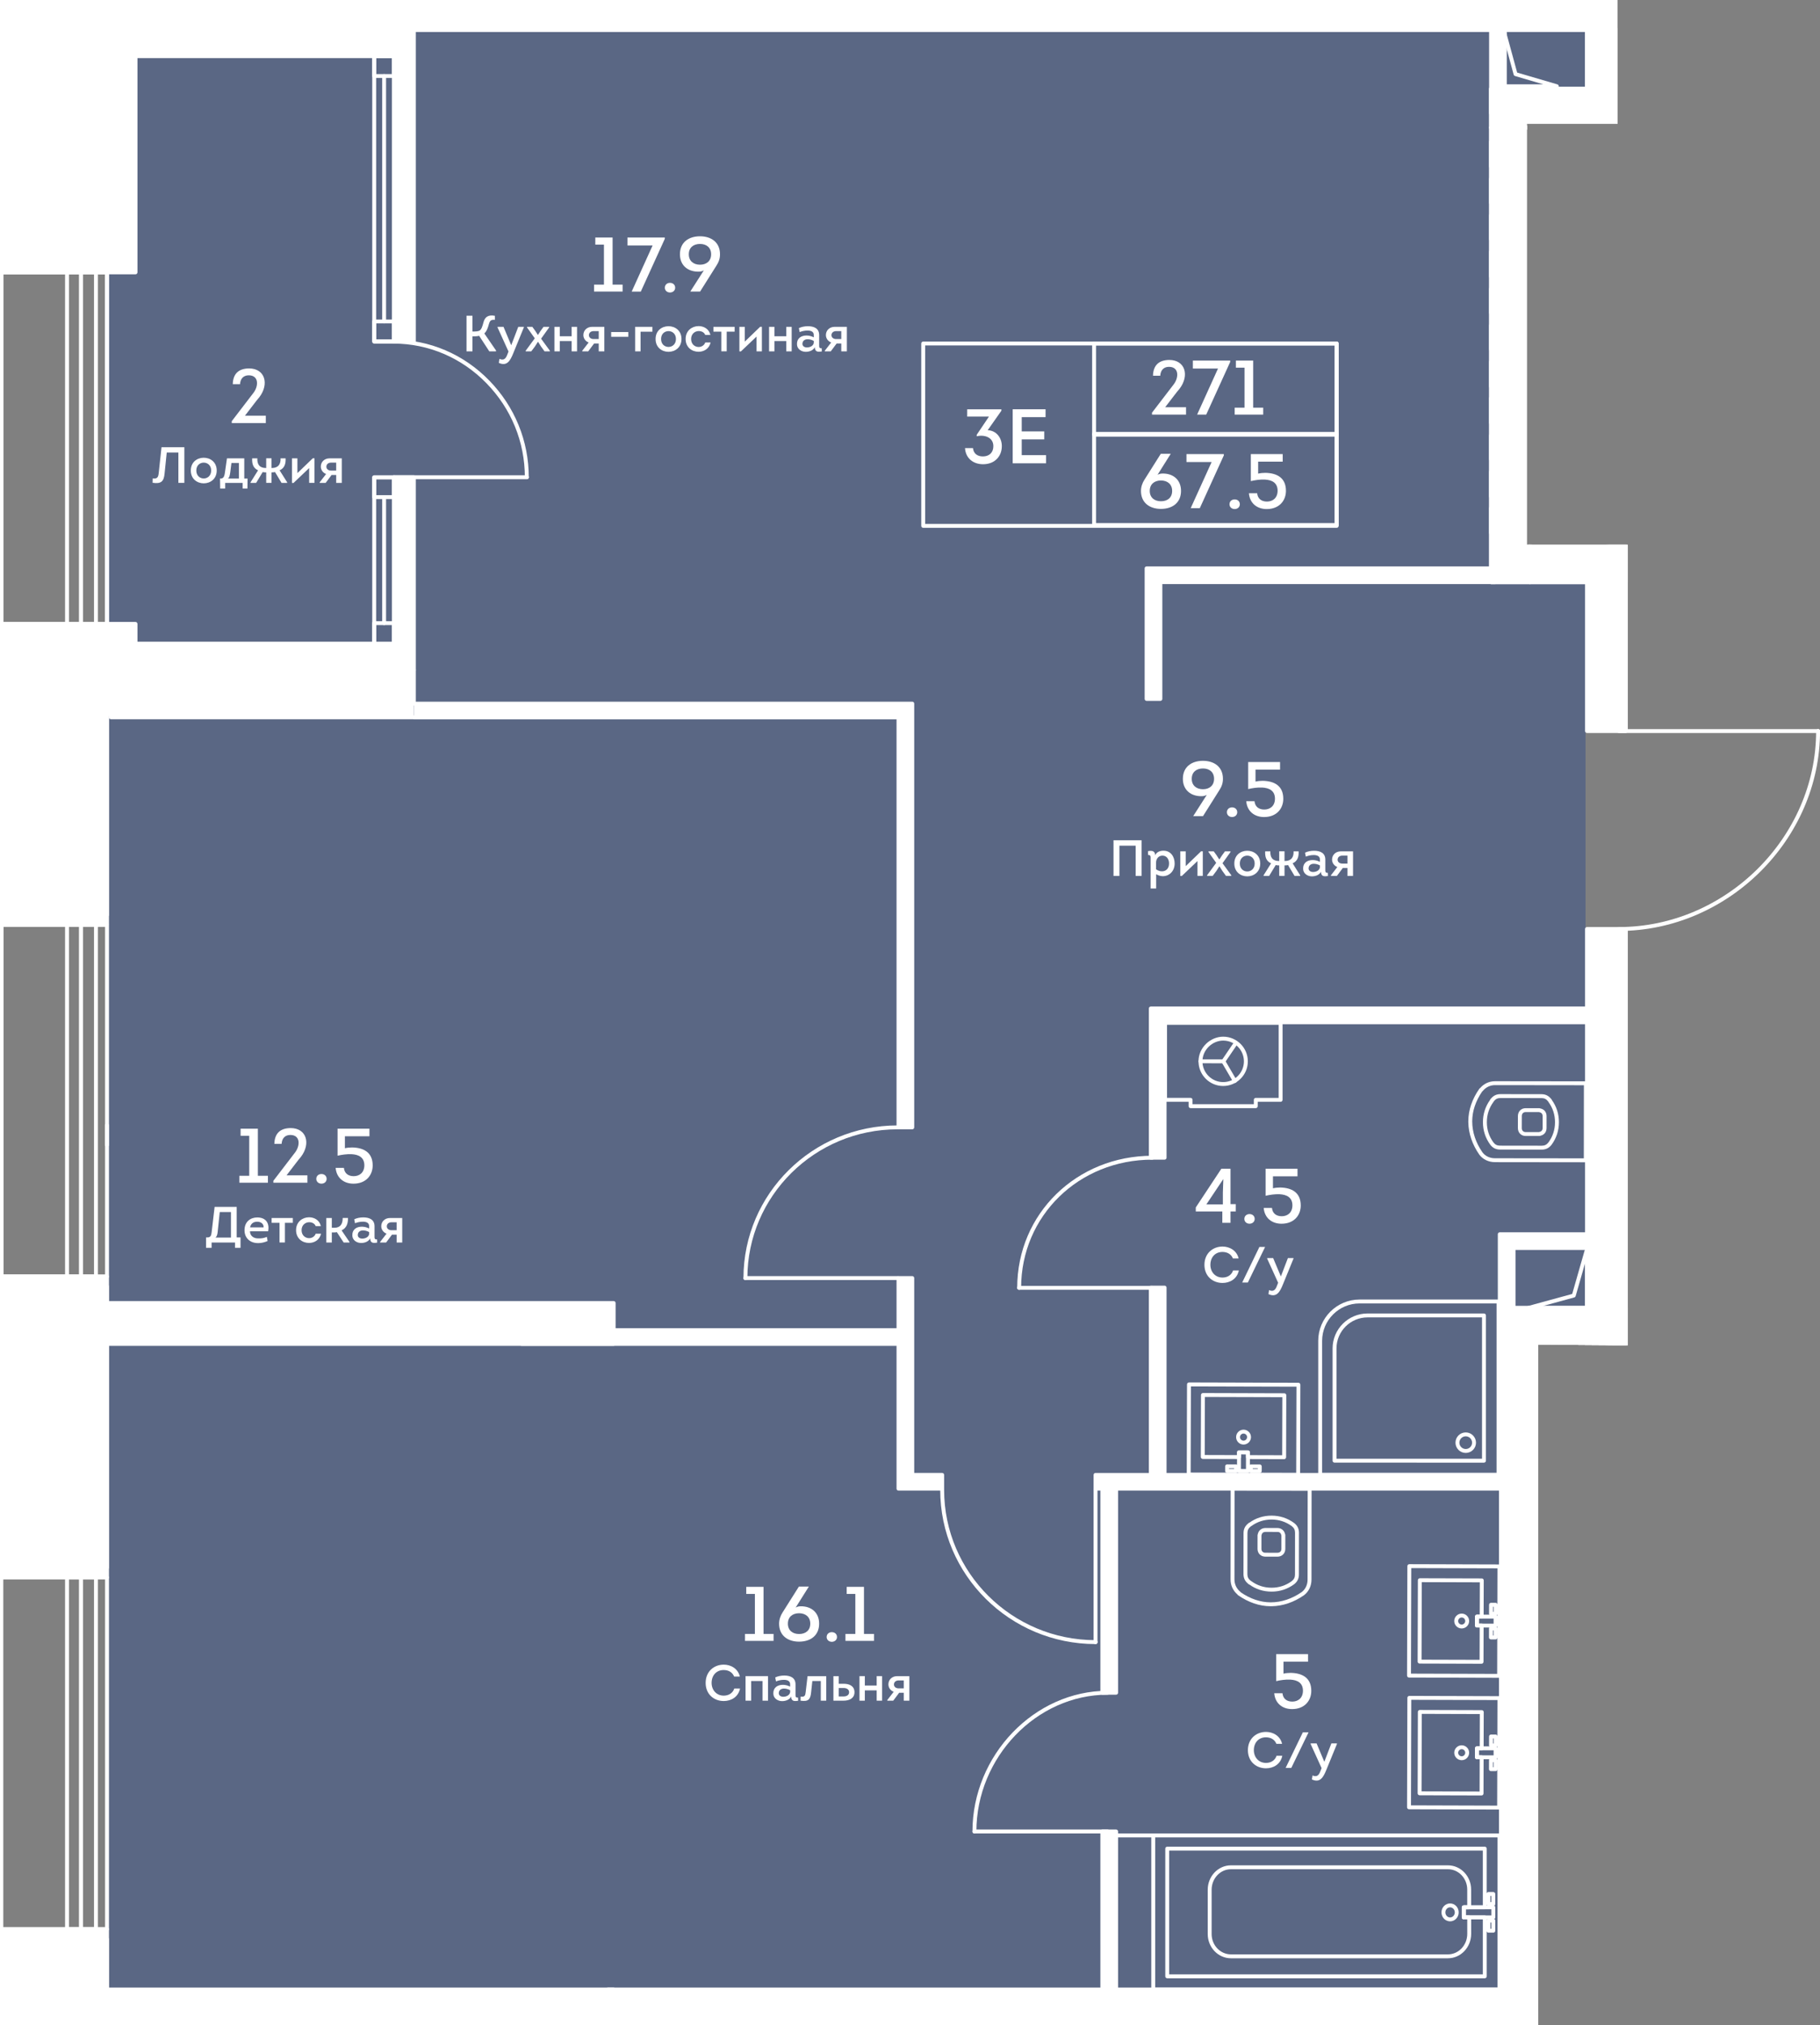 <?xml version="1.0" encoding="UTF-8"?><svg xmlns="http://www.w3.org/2000/svg" xmlns:xlink="http://www.w3.org/1999/xlink" viewBox="0 0 449.43 500"><rect x="0" y="0" width="449.43" height="500" fill="#808080" stroke="none"/><defs><clipPath id="clippath"><polygon points="377.043 134.456 377.043 30.568 399.428 30.568 399.428 0 0 0 0 500 379.817 500 379.817 331.974 449.43 332.471 449.43 134.456 377.043 134.456" fill="none"/></clipPath><clipPath id="clippath-1"><rect x="-10.223" y="-1176.008" width="1194.784" height="2062.452" fill="none"/></clipPath><clipPath id="clippath-2"><rect x="-10.223" y="-1176.008" width="1194.784" height="2062.452" fill="none"/></clipPath><clipPath id="clippath-3"><rect x="-10.223" y="-1176.008" width="1194.784" height="2062.452" fill="none"/></clipPath><clipPath id="clippath-5"><rect x="-10.223" y="-1176.008" width="1194.784" height="2062.452" fill="none"/></clipPath><clipPath id="clippath-6"><rect x="-10.223" y="-1176.008" width="1194.784" height="2062.452" fill="none"/></clipPath><clipPath id="clippath-7"><rect x="-10.223" y="-1176.008" width="1194.784" height="2062.452" fill="none"/></clipPath><clipPath id="clippath-8"><rect x="-10.223" y="-1176.008" width="1194.784" height="2062.452" fill="none"/></clipPath><clipPath id="clippath-9"><rect x="-10.223" y="-1176.008" width="1194.784" height="2062.452" fill="none"/></clipPath><clipPath id="clippath-10"><rect x="-10.223" y="-1176.008" width="1194.784" height="2062.452" fill="none"/></clipPath></defs><g id="Layer_1"><polygon points="395.711 29.185 395.711 2.306 377.526 2.306 377.526 1.429 147.764 1.429 147.764 4.21 26.375 4.21 26.375 497.321 35.63 497.321 161.748 497.321 198.371 497.321 232.44 497.321 377.526 497.321 377.526 325.285 377.526 323.705 391.526 323.705 391.526 140.826 374.64 140.826 374.64 29.185 395.711 29.185" fill="#425788" opacity=".6"/></g><g id="_44"><g clip-path="url(#clippath)"><g clip-path="url(#clippath-1)"><g clip-path="url(#clippath-2)"><path d="m448.972,180.955c-.136,0-.272-.034-.374-.136-.068-.068-.136-.204-.136-.34s.068-.238.136-.34c.17-.17.51-.17.715,0,.068.102.136.204.136.34s-.068.272-.136.34c-.102.102-.238.136-.34.136" fill="#fff"/><path d="m448.957,180.97h-49.209c-.269,0-.483-.214-.483-.483,0-.265.214-.48.483-.48h49.209c.265,0,.483.214.483.48,0,.269-.218.483-.483.483" fill="#fff"/><path d="m399.747,229.839c-.266,0-.483-.214-.483-.483,0-.265.218-.48.483-.48,26.412,0,48.729-22.157,48.729-48.389,0-.265.214-.48.48-.48.269,0,.483.214.483.48,0,26.752-22.756,49.352-49.693,49.352" fill="#fff"/><path d="m251.667,318.425c-.136,0-.238-.034-.34-.136s-.136-.238-.136-.34c0-.136.034-.272.136-.34.17-.17.51-.17.681,0,.102.068.136.204.136.34s-.034.238-.136.34c-.102.068-.204.136-.34.136" fill="#fff"/><path d="m284.571,318.423h-32.903c-.266,0-.48-.214-.48-.483,0-.265.214-.48.48-.48h32.903c.266,0,.483.214.483.48,0,.269-.218.483-.483.483" fill="#fff"/><path d="m251.671,318.423c-.266,0-.483-.214-.483-.483,0-18.281,14.666-32.6,33.386-32.6.266,0,.48.214.48.48,0,.269-.214.483-.48.483-18.179,0-32.419,13.897-32.419,31.636,0,.269-.218.483-.483.483" fill="#fff"/><path d="m240.638,452.663c-.136,0-.272-.068-.374-.17-.068-.068-.136-.204-.136-.34,0-.102.068-.238.136-.34.204-.17.51-.17.715,0,.068.102.136.238.136.34,0,.136-.068.272-.136.34-.102.102-.238.17-.34.17" fill="#fff"/><path d="m273.525,452.649h-32.903c-.266,0-.48-.214-.48-.483,0-.266.214-.48.48-.48h32.903c.266,0,.483.214.483.48,0,.269-.218.483-.483.483" fill="#fff"/><path d="m240.623,452.649c-.266,0-.483-.214-.483-.483,0-18.825,15.289-34.734,33.386-34.734.266,0,.48.218.48.483s-.214.483-.48.483c-17.576,0-32.419,15.463-32.419,33.767,0,.269-.218.483-.483.483" fill="#fff"/><path d="m184.07,316.009c-.136,0-.238-.034-.34-.136-.102-.068-.136-.204-.136-.34s.034-.238.136-.34c.204-.17.51-.17.681,0,.102.102.136.204.136.34s-.034.272-.136.34c-.102.102-.204.136-.34.136" fill="#fff"/><path d="m221.653,316.021h-37.579c-.266,0-.48-.214-.48-.483,0-.265.214-.48.48-.48h37.579c.266,0,.483.214.483.48,0,.269-.218.483-.483.483" fill="#fff"/><path d="m184.075,316.021c-.266,0-.483-.214-.483-.483,0-20.782,17.076-37.688,38.062-37.688.266,0,.48.218.48.483s-.214.48-.48.48c-20.456,0-37.096,16.477-37.096,36.725,0,.269-.218.483-.483.483" fill="#fff"/><path d="m270.521,405.898c-.136,0-.238-.068-.34-.136-.068-.102-.136-.204-.136-.34s.068-.272.136-.34c.204-.204.51-.17.681,0,.102.068.136.204.136.34s-.034.238-.136.34c-.068.068-.204.136-.34.136" fill="#fff"/><path d="m270.533,405.895c-.266,0-.483-.214-.483-.483v-37.579c0-.265.218-.48.483-.48s.483.214.483.48v37.579c0,.269-.218.483-.483.483" fill="#fff"/><path d="m270.533,405.895c-21.15,0-38.355-17.076-38.355-38.062,0-.265.214-.48.483-.48.266,0,.48.214.48.48,0,20.456,16.773,37.099,37.392,37.099.266,0,.483.214.483.48,0,.269-.218.483-.483.483" fill="#fff"/><path d="m130.09,118.294c-.136,0-.238-.034-.34-.136-.102-.068-.136-.204-.136-.34,0-.102.034-.238.136-.34.17-.17.51-.17.681,0,.102.102.136.238.136.34,0,.136-.034.272-.136.34-.102.102-.204.136-.34.136" fill="#fff"/><path d="m130.09,118.311h-32.92c-.266,0-.483-.214-.483-.483,0-.265.218-.48.483-.48h32.92c.266,0,.483.214.483.48,0,.269-.218.483-.483.483" fill="#fff"/><path d="m130.09,118.311h0c-.266,0-.483-.214-.483-.483.007-8.7-3.363-16.947-9.489-23.216-6.154-6.303-14.299-9.778-22.927-9.785-.266,0-.483-.214-.483-.48,0-.269.218-.483.483-.483,8.89.003,17.28,3.584,23.617,10.071,6.303,6.457,9.772,14.942,9.765,23.893,0,.269-.218.483-.483.483" fill="#fff"/></g><g clip-path="url(#clippath-3)"><path d="m365.85,443.274h0l-15.299-.044c-.126,0-.248-.051-.34-.143-.088-.092-.14-.214-.14-.34l.061-20.098c0-.266.214-.48.48-.48h.003l15.296.044c.126,0,.248.051.34.14.088.092.14.214.14.344l-.027,8.941c0,.269-.218.483-.483.483l-.688-.003-.003,1.246.688.003c.266,0,.48.218.48.483l-.024,8.945c0,.126-.051.252-.143.34s-.211.14-.34.14m-14.812-1.008l14.332.041.02-7.981h-.684c-.129,0-.252-.051-.34-.143-.092-.088-.14-.214-.14-.34l.003-2.212c0-.265.218-.48.483-.48h.003l.684.003.024-7.978-14.329-.044-.058,19.135Z" fill="#fff"/><path d="m369.297,437.268h-.003l-1.13-.003c-.126,0-.248-.051-.34-.143-.088-.092-.14-.214-.14-.34l.007-2.209c0-.266.218-.48.483-.48l1.13.003c.266,0,.48.214.48.483l-.003,2.209c0,.126-.054.248-.143.34-.092.088-.211.14-.34.14m-.647-.967h.163l.003-1.246h-.163l-.003,1.246Z" fill="#fff"/><path d="m369.312,431.411h0l-1.13-.003c-.126,0-.248-.051-.34-.143-.088-.092-.14-.214-.14-.34l.007-2.209c0-.266.218-.48.483-.48l1.13.003c.126,0,.252.051.34.14.088.092.14.214.14.344l-.007,2.209c0,.266-.214.48-.483.48m-.643-.967h.163l.003-1.246h-.163l-.003,1.246Z" fill="#fff"/><path d="m360.948,434.567h-.003c-1.014-.003-1.838-.831-1.835-1.845.003-1.011.831-1.831,1.838-1.831h.007c1.014,0,1.838.827,1.835,1.841-.003,1.014-.827,1.835-1.841,1.835m0-2.713c-.48,0-.868.391-.871.871,0,.48.388.875.871.878.483,0,.875-.391.875-.875,0-.48-.388-.875-.871-.875h-.003Z" fill="#fff"/><path d="m370.191,446.749h0l-22.253-.065c-.266,0-.48-.218-.48-.483l.078-27.024c0-.129.051-.252.14-.34.092-.092.214-.14.34-.14h.003l22.246.065c.269,0,.483.218.483.483l-.075,27.024c0,.129-.054.252-.143.34-.092.092-.211.14-.34.14m-21.766-1.028l21.286.065.071-26.065-21.286-.061-.071,26.061Z" fill="#fff"/><path d="m369.305,434.34h-.003l-4.598-.014c-.126,0-.248-.051-.34-.143-.088-.092-.14-.214-.14-.34l.007-2.209c0-.266.218-.48.483-.48l4.598.01c.129,0,.252.054.344.143.088.092.14.214.14.344l-.007,2.209c0,.266-.218.48-.483.48m-4.115-.977l3.635.01.003-1.246-3.635-.01-.003,1.246Z" fill="#fff"/><path d="m365.85,410.755h0l-15.299-.044c-.126,0-.248-.051-.34-.143-.088-.092-.14-.214-.14-.34l.061-20.098c0-.266.214-.48.48-.48h.003l15.296.044c.126,0,.248.051.34.14.088.092.14.214.14.344l-.027,8.941c0,.269-.218.483-.483.483l-.688-.003-.003,1.246.688.003c.266,0,.48.218.48.483l-.024,8.945c0,.126-.051.252-.143.34s-.211.14-.34.14m-14.812-1.008l14.332.041.02-7.981h-.684c-.129,0-.252-.051-.34-.143-.092-.088-.14-.214-.14-.34l.003-2.212c0-.265.218-.48.483-.48h.003l.684.003.024-7.978-14.329-.044-.058,19.135Z" fill="#fff"/><path d="m369.297,404.749h-.003l-1.13-.003c-.126,0-.248-.051-.34-.143-.088-.092-.14-.214-.14-.34l.007-2.209c0-.266.218-.48.483-.48l1.13.003c.266,0,.48.214.48.483l-.003,2.209c0,.126-.054.248-.143.34-.092.088-.211.14-.34.14m-.647-.967h.163l.003-1.246h-.163l-.003,1.246Z" fill="#fff"/><path d="m369.312,398.893h0l-1.13-.003c-.126,0-.248-.051-.34-.143-.088-.092-.14-.214-.14-.34l.007-2.212c0-.266.218-.48.483-.48l1.13.003c.126,0,.252.051.34.143.088.088.14.214.14.34l-.007,2.212c0,.266-.214.48-.483.48m-.643-.967h.163l.003-1.246h-.163l-.003,1.246Z" fill="#fff"/><path d="m360.951,402.045h-.007c-1.014,0-1.838-.827-1.835-1.841.003-1.011.831-1.831,1.838-1.831h.007c1.014,0,1.838.827,1.835,1.841,0,.493-.194.953-.545,1.3-.344.344-.803.531-1.293.531m-.003-2.709c-.48,0-.868.391-.871.871,0,.48.388.875.871.875h.003c.231,0,.449-.088.616-.252.163-.163.255-.385.255-.62,0-.48-.388-.875-.871-.875h-.003Z" fill="#fff"/><path d="m370.191,414.23h0l-22.253-.065c-.266,0-.48-.218-.48-.483l.078-27.024c0-.129.051-.252.14-.34.092-.092.214-.14.34-.14h.003l22.246.065c.269,0,.483.218.483.483l-.075,27.024c0,.126-.054.248-.143.34-.092.088-.211.14-.34.14m-21.766-1.028l21.286.061.071-26.061-21.286-.061-.071,26.061Z" fill="#fff"/><path d="m369.305,401.821h-.003l-4.598-.014c-.126,0-.248-.051-.34-.143-.088-.092-.14-.214-.14-.34l.007-2.212c0-.126.051-.252.143-.34s.211-.14.34-.14l4.598.014c.269,0,.483.218.483.487l-.007,2.209c0,.266-.218.48-.483.48m-4.115-.977l3.635.01.003-1.246-3.635-.01-.003,1.246Z" fill="#fff"/><path d="m317.11,360.245h0l-8.945-.027c-.266,0-.48-.218-.48-.483l.003-.688-1.246-.003-.003.688c0,.126-.051.248-.14.34-.092.088-.214.14-.344.14l-8.945-.027c-.266,0-.483-.218-.48-.483l.044-15.296c0-.266.218-.48.483-.48l20.098.058c.129,0,.252.051.34.143.088.092.14.214.14.34l-.044,15.296c0,.129-.051.252-.143.344-.088.088-.211.14-.34.14m-8.458-.99l7.978.024.041-14.332-19.132-.054-.041,14.329,7.978.024.003-.688c0-.126.051-.248.14-.34.092-.088.214-.14.34-.14h.003l2.209.007c.269,0,.483.218.48.483v.688Z" fill="#fff"/><path d="m305.229,363.639h0l-2.212-.007c-.266,0-.48-.218-.48-.483l.003-1.13c0-.129.051-.252.143-.34.092-.088.211-.14.34-.14l2.212.007c.266,0,.48.218.48.483l-.003,1.13c0,.126-.051.248-.143.34-.088.088-.211.14-.34.14m-1.726-.97l1.246.003v-.163l-1.246-.003v.163Z" fill="#fff"/><path d="m311.086,363.657h0l-2.212-.007c-.266,0-.48-.218-.48-.483l.003-1.13c0-.129.051-.252.143-.344.092-.088.211-.14.34-.14l2.212.007c.266,0,.48.218.48.487l-.003,1.13c0,.126-.051.248-.143.34-.088.088-.211.14-.34.14m-1.726-.97l1.246.003v-.167l-1.246-.003v.167Z" fill="#fff"/><path d="m307.077,356.641h-.003c-1.014,0-1.835-.83-1.831-1.841,0-.49.191-.953.541-1.3.347-.344.807-.534,1.297-.534h.003c1.014.003,1.838.83,1.835,1.841-.003,1.014-.831,1.835-1.841,1.835m.003-2.713c-.235,0-.453.092-.62.255-.163.163-.255.385-.255.62,0,.48.388.871.871.875.48,0,.871-.391.875-.871,0-.483-.388-.875-.871-.878Zm1.355.878h.01-.01Z" fill="#fff"/><path d="m320.564,364.601h-.003l-27.024-.075c-.126,0-.248-.051-.34-.143-.088-.092-.14-.214-.14-.34l.065-22.249c0-.266.218-.48.483-.48l27.024.075c.129,0,.252.051.34.14.092.092.14.214.14.344l-.065,22.249c0,.266-.214.48-.48.48m-26.541-1.038l26.061.071.061-21.283-26.061-.071-.061,21.283Z" fill="#fff"/><path d="m308.158,363.647h0l-2.212-.007c-.266,0-.48-.218-.48-.483l.014-4.598c0-.129.051-.252.143-.34s.211-.14.34-.14l2.212.007c.266,0,.48.218.48.483l-.014,4.598c0,.126-.051.248-.143.34-.088.088-.211.14-.34.14m-1.726-.97l1.246.003.01-3.632-1.246-.003-.01,3.632Z" fill="#fff"/><path d="m315.452,384.32h-.007l-2.971-.003c-.545,0-1.038-.194-1.392-.538-.354-.351-.551-.837-.548-1.375l.003-3.41c0-.071.034-.191.071-.272.187-.888.933-1.477,1.869-1.477h2.978c.936,0,1.678.589,1.869,1.477.034.061.071.157.071.282l-.003,3.41c-.003,1.103-.817,1.906-1.94,1.906m-3.952-5.231l-.003,3.318c0,.279.088.514.262.681.174.174.422.262.715.262l2.975.003h.003c.592,0,.973-.368.977-.943l.003-3.308c-.014-.027-.024-.061-.034-.095-.092-.514-.439-.796-.943-.796l-2.975-.003h-.003c-.5,0-.848.279-.933.752-.007.034-.024.082-.044.129" fill="#fff"/><path d="m313.811,396.558h-.071c-2.709-.003-5.483-.95-8.026-2.733-.068-.048-.122-.112-.157-.184-1.089-.943-1.688-2.253-1.685-3.707l.027-22.399c0-.269.218-.483.483-.483l19.019.024c.129,0,.252.051.344.143.088.088.14.211.14.34l-.027,22.399c-.003,1.6-.674,2.992-1.841,3.877-2.495,1.743-5.252,2.679-8.005,2.723h-.201Zm-.014-.963h.024c2.617-.003,5.252-.881,7.631-2.539.909-.691,1.44-1.8,1.44-3.039l.027-21.977-18.056-.02-.027,21.916c0,1.215.517,2.304,1.46,3.063.048.041.085.085.116.136,2.338,1.607,4.867,2.457,7.328,2.461h.058Z" fill="#fff"/><path d="m313.998,392.949h-.017c-2.022-.003-3.87-.596-5.493-1.766-.041-.01-.078-.02-.102-.031-.051-.024-.099-.058-.14-.099-.027-.027-.048-.054-.065-.078-.752-.609-1.116-1.375-1.116-2.338l.014-10.156c0-.963.368-1.729,1.127-2.338.02-.027.037-.054.058-.075.041-.041.088-.075.143-.095.024-.014.061-.024.102-.034,1.623-1.164,3.468-1.749,5.487-1.749h.007c2.052.003,3.924.613,5.561,1.814.81.626,1.202,1.409,1.198,2.4l-.014,10.35c0,.987-.391,1.77-1.195,2.389-1.651,1.202-3.516,1.807-5.555,1.807m-5.136-2.665c.034.014.071.031.112.061,1.484,1.089,3.165,1.637,5.007,1.641h.017c1.828,0,3.506-.545,4.976-1.617.558-.429.81-.929.81-1.617l.014-10.35c0-.691-.252-1.191-.817-1.63-1.46-1.069-3.138-1.617-4.979-1.62h-.007c-1.845,0-3.523.544-4.993,1.617-.027.024-.068.044-.112.061-.003.003-.007.007-.014.01-.579.446-.834.95-.834,1.641l-.014,10.16c0,.694.252,1.198.817,1.63.007.003.014.007.017.014m.18-13.679h0Zm-.606-.616c-.003,0-.003.003-.007.007.003-.003.003-.007.007-.007" fill="#fff"/><path d="m380.143,280.459l-3.41-.003c-1.106,0-1.906-.817-1.906-1.943l.003-2.975c0-1.127.803-1.94,1.909-1.94l3.41.003c.071,0,.191.034.276.071.902.191,1.481.919,1.481,1.872l-.003,2.975c-.003.953-.582,1.678-1.481,1.869-.061.034-.153.071-.279.071m-3.404-5.898c-.572,0-.943.385-.943.977l-.007,2.975c0,.596.371.98.946.98l3.312.003c.024-.014.058-.024.092-.034.514-.092.796-.443.796-.943l.003-2.975c0-.5-.282-.851-.752-.936-.037-.007-.082-.024-.126-.044l-3.322-.003Zm4.68,3.958h.01-.01Z" fill="#fff"/><path d="m391.587,286.948h0l-22.399-.027c-1.603-.003-2.995-.674-3.877-1.838-1.743-2.495-2.679-5.252-2.723-8.005v-.272c.003-2.713.946-5.487,2.733-8.026.048-.068.112-.123.187-.157.936-1.089,2.24-1.685,3.689-1.685h.014l22.399.027c.269,0,.483.214.483.483l-.024,19.016c0,.129-.051.252-.143.344-.088.088-.211.14-.34.14m-28.035-10.061c.003,2.617.881,5.255,2.539,7.628.688.909,1.8,1.44,3.039,1.443l21.977.024.02-18.053-21.916-.027h-.01c-1.212,0-2.297.517-3.053,1.46-.041.048-.088.085-.14.116-1.607,2.335-2.454,4.867-2.457,7.328v.082Z" fill="#fff"/><path d="m380.745,283.825l-10.35-.014c-.99,0-1.773-.391-2.389-1.195-1.205-1.651-1.811-3.526-1.811-5.572.003-2.022.599-3.87,1.766-5.493.01-.037.02-.078.034-.099.02-.048.048-.088.082-.126.031-.034.061-.061.092-.082.609-.752,1.372-1.116,2.332-1.116h.007l10.156.014c.963,0,1.729.368,2.338,1.123.031.02.054.041.075.061.044.041.078.092.102.146.01.024.02.065.031.099,1.164,1.62,1.753,3.472,1.749,5.497-.003,2.049-.613,3.917-1.814,5.558-.63.81-1.413,1.198-2.4,1.198m-13.584-6.78c-.003,1.838.541,3.519,1.617,4.993.425.558.929.81,1.617.81l10.35.014c.688,0,1.191-.252,1.63-.817,1.069-1.46,1.617-3.135,1.617-4.976.003-1.848-.541-3.53-1.617-5.003-.02-.027-.041-.068-.058-.109-.01-.01-.017-.024-.027-.034-.432-.562-.936-.817-1.627-.817l-10.16-.014h-.003c-.694,0-1.195.252-1.627.817-.003.003-.007.01-.01.014-.014.037-.034.078-.065.122-1.086,1.477-1.634,3.159-1.637,5m15.395-4.935h0Z" fill="#fff"/><path d="m302.098,262.514c-.092,0-.187-.027-.272-.082-.221-.15-.276-.453-.126-.67l3.097-4.554c.146-.221.449-.276.67-.129.221.15.276.453.126.67l-3.097,4.554c-.092.14-.245.211-.398.211" fill="#fff"/><path d="m302.098,262.514h0l-5.653-.01c-.266,0-.483-.218-.48-.487,0-.266.214-.48.48-.48h.003l5.65.014c.269,0,.483.214.483.483,0,.266-.218.48-.483.48" fill="#fff"/><path d="m304.938,267.365c-.163,0-.327-.085-.415-.238l-2.842-4.85c-.133-.231-.058-.524.174-.66.225-.136.524-.061.66.17l2.839,4.854c.136.228.058.524-.17.657-.078.048-.163.068-.245.068" fill="#fff"/><path d="m302.051,268.116h-.014c-1.62,0-3.148-.64-4.299-1.79-1.147-1.157-1.78-2.685-1.777-4.309l.483.003-.483-.003c.003-1.607.664-3.131,1.852-4.299,1.154-1.127,2.696-1.773,4.237-1.773h.014c3.356.007,6.082,2.743,6.072,6.099-.003,1.623-.64,3.148-1.794,4.295-1.15,1.147-2.675,1.777-4.292,1.777m0-11.208c-1.29,0-2.587.548-3.56,1.498-1.004.984-1.559,2.267-1.562,3.615-.003,1.365.528,2.651,1.494,3.621.967.973,2.253,1.508,3.615,1.511h.014c1.358,0,2.641-.531,3.611-1.494.97-.967,1.508-2.253,1.511-3.618.003-2.822-2.287-5.126-5.112-5.133h-.01Z" fill="#fff"/><path d="m310.102,273.586h0l-16.102-.003c-.266,0-.48-.214-.48-.48v-1.086l-5.817-.003c-.266,0-.48-.214-.48-.48v-19.009c0-.126.051-.252.143-.34.088-.092.211-.14.34-.14l28.529.003c.266,0,.483.214.483.48l-.003,19.009c0,.129-.048.252-.14.34-.092.092-.214.143-.34.143l-5.65-.003v1.086c0,.129-.051.252-.143.34-.088.092-.211.143-.34.143m-15.619-.967h15.139v-1.082c0-.129.048-.252.14-.34.092-.092.214-.143.34-.143l5.65.003.003-18.046-27.569-.003v18.042l5.813.003c.269,0,.483.214.483.48v1.086Z" fill="#fff"/><path d="m370.042,364.601h0l-44.039-.003c-.266,0-.48-.214-.48-.48v-33.073c0-5.63,4.578-10.207,10.207-10.207h34.315c.129,0,.252.051.34.143.092.088.143.211.143.34l-.003,42.8c0,.266-.218.48-.483.48m-43.556-.967l43.076.003.003-41.837h-33.835c-5.095,0-9.244,4.146-9.244,9.244v32.589Z" fill="#fff"/><path d="m366.45,361.109l-36.902-.003c-.126,0-.248-.048-.34-.14-.092-.092-.14-.214-.14-.34v-27.712c0-4.762,3.87-8.632,8.632-8.632l28.754.003c.266,0,.48.214.48.48v35.86c0,.265-.218.483-.483.483m-36.419-.967h35.938v-34.894l-28.27-.003c-4.227,0-7.668,3.441-7.668,7.668v27.229Z" fill="#fff"/><path d="m361.951,358.708h-.003c-1.399,0-2.532-1.137-2.532-2.532s1.137-2.532,2.532-2.532,2.532,1.137,2.532,2.532c0,.677-.262,1.314-.742,1.79-.48.476-1.113.742-1.787.742m-.003-4.101c-.865,0-1.569.705-1.569,1.569s.705,1.566,1.569,1.566h.003c.419,0,.81-.16,1.106-.456.296-.296.46-.691.46-1.109,0-.865-.705-1.569-1.569-1.569" fill="#fff"/><path d="m370.265,491.675h-85.485c-.266,0-.483-.218-.483-.483v-38.049c0-.269.218-.483.483-.483h85.485c.266,0,.483.214.483.483v38.049c0,.266-.218.483-.483.483m-85.001-.963h84.522v-37.086h-84.522v37.086Z" fill="#fff"/><path d="m358.084,474.354c-1.171,0-2.127-.99-2.127-2.212,0-1.218.953-2.212,2.124-2.212h.003c.551,0,1.072.218,1.47.613.422.422.653.987.653,1.596.003,1.222-.95,2.216-2.124,2.216m-.003-3.462c-.64,0-1.161.562-1.161,1.249.003.688.524,1.249,1.164,1.249.64-.003,1.161-.562,1.161-1.249,0-.354-.133-.677-.371-.916-.218-.214-.497-.334-.79-.334h-.003Z" fill="#fff"/><path d="m367.554,470.565c-.129,0-.252-.048-.34-.14-.092-.088-.143-.214-.143-.34v-2.485c0-.126.048-.248.14-.34s.214-.14.34-.14h1.205c.266,0,.483.214.483.48v2.481c0,.269-.211.483-.48.483h-1.205Zm.48-2.481v1.518h.242l-.003-1.518h-.238Z" fill="#fff"/><path d="m368.762,477.144h-1.205c-.266,0-.48-.214-.48-.48l-.003-2.481c0-.269.214-.483.483-.483h1.205c.129,0,.252.048.34.14.092.088.143.214.143.34v2.485c0,.126-.051.248-.143.34-.088.092-.211.14-.34.14m-.722-.963h.242l-.003-1.518h-.238v1.518Z" fill="#fff"/><path d="m303.968,483.473c-3.159,0-5.728-2.679-5.732-5.977v-10.939c-.003-3.322,2.563-6.028,5.718-6.031h53.607c3.152,0,5.718,2.679,5.721,5.977l.003,4.394c0,.266-.214.48-.483.48l-.861.003.003,1.518h.861c.266,0,.483.214.483.48l.003,4.064c0,3.322-2.57,6.028-5.732,6.031h-53.593Zm-.014-21.984c-2.624.003-4.755,2.277-4.755,5.068v10.939c.003,2.764,2.141,5.013,4.768,5.013h53.593c2.628-.003,4.768-2.277,4.765-5.068l-.003-3.581h-.861c-.266,0-.483-.214-.483-.483l-.003-2.481c0-.126.051-.248.14-.34.092-.092.214-.14.344-.14l.861-.003-.003-3.911c-.003-2.764-2.134-5.013-4.755-5.013h-53.607Z" fill="#fff"/><path d="m366.648,488.412h-78.412c-.266,0-.48-.214-.48-.48v-31.527c0-.266.214-.483.48-.483h78.412c.129,0,.252.051.34.143.092.088.143.211.143.34l-.003,14.489c0,.266-.214.48-.48.48l-4.707.007.003,1.518,4.704-.003c.129,0,.252.048.34.14.092.092.143.214.143.34v14.557c0,.266-.218.48-.483.48m-77.929-.963h77.445v-13.591l-4.704.003c-.266,0-.483-.214-.483-.483l-.003-2.481c0-.126.051-.248.143-.34.088-.092.211-.14.34-.14l4.707-.007v-13.523h-77.445v30.561Z" fill="#fff"/><path d="m361.462,473.861c-.129,0-.252-.051-.34-.143-.092-.088-.143-.211-.143-.34v-2.481c0-.266.214-.48.48-.48l7.301-.007c.129,0,.252.048.34.14.092.092.143.214.143.34v2.481c0,.269-.214.483-.483.483l-7.297.007Zm.48-2.481v1.515l6.338-.003-.003-1.515-6.334.003Z" fill="#fff"/><path d="m284.781,453.623h-9.554c-.266,0-.483-.214-.483-.483,0-.266.218-.48.483-.48h9.554c.266,0,.483.214.483.48,0,.269-.218.483-.483.483" fill="#fff"/></g><g clip-path="url(#clippath-5)"><path d="m26.426,283.171c-.266,0-.483-.214-.483-.483v-4.901c0-.266.218-.48.483-.48s.483.214.483.48v4.901c0,.269-.218.483-.483.483" fill="#fff"/><path d="m391.893,323.4h-14.499c-.238,0-.443-.177-.476-.415-.031-.242.116-.47.351-.531l10.97-2.992,3.193-11.174c.065-.231.303-.368.531-.344.238.031.415.235.415.476v14.499c0,.265-.218.48-.483.48m-10.895-.963h10.415v-10.572l-2.325,8.124c-.044.16-.174.286-.337.33l-7.753,2.117Z" fill="#fff"/><path d="m384.446,21.78h-13.002c-.266,0-.48-.214-.48-.48v-13.288c0-.242.177-.446.415-.476.238-.027.466.116.531.351l2.736,10.03,9.935,2.917c.231.068.378.296.34.534-.031.235-.235.412-.476.412m-12.518-.963h9.166l-6.977-2.052c-.16-.044-.286-.17-.33-.334l-1.858-6.817v9.203Z" fill="#fff"/><path d="m26.427,315.641H.329c-.266,0-.48-.214-.48-.48v-86.792c0-.269.214-.483.48-.483h26.099c.266,0,.48.214.48.483v86.792c0,.266-.214.48-.48.48m-25.616-.963h25.132v-85.828H.812v85.828Z" fill="#fff"/><path d="m20.018,154.515h-3.472c-.266,0-.483-.218-.483-.483v-86.792c0-.266.218-.48.483-.48h3.472c.266,0,.483.214.483.48v86.792c0,.266-.218.483-.483.483m-2.988-.963h2.508v-85.828h-2.508v85.828Z" fill="#fff"/><path d="m23.694,154.515h-3.676c-.266,0-.483-.218-.483-.483v-86.792c0-.266.218-.48.483-.48h3.676c.266,0,.483.214.483.48v86.792c0,.266-.218.483-.483.483m-3.193-.963h2.713v-85.828h-2.713v85.828Z" fill="#fff"/><path d="m20.018,315.641h-3.472c-.266,0-.483-.214-.483-.48v-86.792c0-.269.218-.483.483-.483h3.472c.266,0,.483.214.483.483v86.792c0,.266-.218.48-.483.48m-2.988-.963h2.508v-85.828h-2.508v85.828Z" fill="#fff"/><path d="m23.694,315.641h-3.676c-.266,0-.483-.214-.483-.48v-86.792c0-.269.218-.483.483-.483h3.676c.266,0,.483.214.483.483v86.792c0,.266-.218.48-.483.48m-3.193-.963h2.713v-85.828h-2.713v85.828Z" fill="#fff"/><path d="m20.018,476.774h-3.472c-.266,0-.483-.218-.483-.483v-86.832c0-.265.218-.48.483-.48h3.472c.266,0,.483.214.483.48v86.832c0,.266-.218.483-.483.483m-2.988-.963h2.508v-85.869h-2.508v85.869Z" fill="#fff"/><path d="m23.694,476.774h-3.676c-.266,0-.483-.218-.483-.483v-86.832c0-.265.218-.48.483-.48h3.676c.266,0,.483.214.483.48v86.832c0,.266-.218.483-.483.483m-3.193-.963h2.713v-85.869h-2.713v85.869Z" fill="#fff"/><path d="m26.427,154.515H.329c-.266,0-.48-.218-.48-.483v-86.792c0-.266.214-.48.48-.48h26.099c.266,0,.48.214.48.48v86.792c0,.266-.214.483-.48.483m-25.616-.963h25.132v-85.828H.812v85.828Z" fill="#fff"/><path d="m26.427,476.774H.329c-.266,0-.48-.218-.48-.483v-86.832c0-.265.214-.48.48-.48h26.099c.266,0,.48.214.48.48v86.832c0,.266-.214.483-.48.483m-25.616-.963h25.132v-85.869H.812v85.869Z" fill="#fff"/><path d="m26.427,154.515H.329c-.266,0-.48-.218-.48-.483v-86.792c0-.266.214-.48.48-.48h26.099c.266,0,.48.214.48.48v86.792c0,.266-.214.483-.48.483m-25.616-.963h25.132v-85.828H.812v85.828Z" fill="#fff"/><path d="m.33,315.642c-.266,0-.483-.214-.483-.483v-86.792c0-.265.218-.48.483-.48s.483.214.483.48v86.792c0,.269-.218.483-.483.483" fill="#fff"/><path d="m16.546,315.642H.328c-.266,0-.48-.214-.48-.483,0-.265.214-.48.48-.48h16.218c.266,0,.483.214.483.48,0,.269-.218.483-.483.483" fill="#fff"/><path d="m16.546,228.85H.328c-.266,0-.48-.214-.48-.483,0-.265.214-.48.48-.48h16.218c.266,0,.483.214.483.48,0,.269-.218.483-.483.483" fill="#fff"/><path d="m.33,315.642c-.266,0-.483-.214-.483-.483v-86.792c0-.265.218-.48.483-.48s.483.214.483.48v86.792c0,.269-.218.483-.483.483" fill="#fff"/><path d="m26.426,65.272h-14.782c-.266,0-.48-.214-.48-.48V7.404c0-.266.214-.48.48-.48h14.499c.266,0,.48.214.483.48l.282,57.385c0,.129-.051.252-.14.344-.092.088-.214.14-.344.14m-14.299-.963h13.815l-.279-56.421h-13.536v56.421Z" fill="#fff"/><path d="m26.427,226.399h-14.782c-.266,0-.483-.218-.483-.483v-69.433c0-.266.218-.48.483-.48h14.782c.266,0,.48.214.48.48v69.433c0,.265-.214.483-.48.483m-14.299-.963h13.819v-68.47h-13.819v68.47Z" fill="#fff"/><path d="m26.427,387.525h-14.782c-.266,0-.483-.218-.483-.483v-69.433c0-.265.218-.48.483-.48h14.782c.266,0,.48.214.48.48v69.433c0,.266-.214.483-.48.483m-14.299-.963h13.819v-68.47h-13.819v68.47Z" fill="#fff"/><path d="m26.427,551.102h-14.782c-.266,0-.483-.218-.483-.483v-71.88c0-.269.218-.483.483-.483h14.782c.266,0,.48.214.48.483v71.88c0,.266-.214.483-.48.483m-14.299-.963h13.819v-70.917h-13.819v70.917Z" fill="#fff"/><path d="m97.304,84.748h-4.901c-.266,0-.483-.214-.483-.48v-4.901c0-.266.218-.483.483-.483h4.901c.266,0,.483.218.483.483v4.901c0,.266-.218.48-.483.48m-4.418-.963h3.938v-3.938h-3.938v3.938Z" fill="#fff"/><path d="m94.854,79.848c-.266,0-.483-.214-.483-.483V18.77c0-.266.218-.483.483-.483s.483.218.483.483v60.594c0,.269-.218.483-.483.483" fill="#fff"/><path d="m97.304,159.79h-4.901c-.266,0-.483-.218-.483-.483v-5.456c0-.266.218-.483.483-.483h4.901c.266,0,.483.218.483.483v5.456c0,.266-.218.483-.483.483m-4.418-.967h3.938v-4.493h-3.938v4.493Z" fill="#fff"/><path d="m97.304,84.826h-4.901c-.266,0-.483-.214-.483-.48V13.868c0-.266.218-.483.483-.483h4.901c.266,0,.483.218.483.483v70.478c0,.266-.218.48-.483.48m-4.418-.963h3.938V14.351h-3.938v69.512Z" fill="#fff"/><path d="m97.304,159.79h-4.901c-.266,0-.483-.218-.483-.483v-41.432c0-.266.218-.483.483-.483h4.901c.266,0,.483.218.483.483v41.432c0,.266-.218.483-.483.483m-4.418-.967h3.938v-40.469h-3.938v40.469Z" fill="#fff"/><path d="m97.304,123.212h-4.901c-.266,0-.483-.214-.483-.483v-4.898c0-.269.218-.483.483-.483h4.901c.266,0,.483.214.483.483v4.898c0,.269-.218.483-.483.483m-4.418-.963h3.938v-3.938h-3.938v3.938Z" fill="#fff"/><path d="m94.854,154.333c-.266,0-.483-.214-.483-.483v-31.119c0-.266.218-.483.483-.483s.483.218.483.483v31.119c0,.269-.218.483-.483.483" fill="#fff"/><path d="m97.304,19.253h-4.901c-.266,0-.483-.218-.483-.483v-4.901c0-.266.218-.483.483-.483h4.901c.266,0,.483.218.483.483v4.901c0,.266-.218.483-.483.483m-4.418-.967h3.938v-3.938h-3.938v3.938Z" fill="#fff"/><rect x="97.304" y=".111" width="4.901" height="84.232" fill="#fff"/><path d="m102.205,84.826h-4.901c-.266,0-.48-.214-.48-.48V.114c0-.269.214-.483.48-.483h4.901c.269,0,.483.214.483.483v84.232c0,.266-.214.48-.483.48m-4.418-.963h3.938V.594h-3.938v83.269Z" fill="#fff"/><rect x="97.304" y="117.828" width="4.901" height="47.579" fill="#fff"/><path d="m102.205,165.89h-4.901c-.266,0-.48-.214-.48-.48v-47.579c0-.269.214-.483.48-.483h4.901c.269,0,.483.214.483.483v47.579c0,.266-.214.48-.483.48m-4.418-.963h3.938v-46.616h-3.938v46.616Z" fill="#fff"/><polygon points="1.479 61.839 -2.054 61.839 -9.739 29.393 -2.054 -3.013 1.479 -3.013 1.479 61.839" fill="#fff"/><path d="m1.48,62.321h-3.533c-.225,0-.419-.153-.47-.371l-7.685-32.443c-.02-.075-.02-.15,0-.225L-2.522-3.124c.051-.218.245-.371.47-.371H1.48c.266,0,.48.218.48.483V61.841c0,.265-.214.48-.48.48m-3.152-.963H.997V-2.531H-1.671l-7.573,31.926L-1.671,61.357Z" fill="#fff"/><polygon points="1.479 223.784 -2.054 223.784 -9.739 191.338 -2.054 158.932 1.479 158.932 1.479 223.784" fill="#fff"/><path d="m1.48,224.266h-3.533c-.225,0-.419-.153-.47-.371l-7.685-32.443c-.02-.075-.02-.15,0-.225l7.685-32.406c.051-.218.245-.371.47-.371H1.48c.266,0,.48.214.48.48v64.856c0,.265-.214.48-.48.48m-3.152-.963H.997v-63.889H-1.671l-7.573,31.926,7.573,31.963Z" fill="#fff"/><polygon points="1.479 384.596 -2.054 384.596 -9.739 352.15 -2.054 319.744 1.479 319.744 1.479 384.596" fill="#fff"/><path d="m1.48,385.077h-3.533c-.225,0-.419-.153-.47-.371l-7.685-32.443c-.02-.075-.02-.15,0-.225l7.685-32.406c.051-.218.245-.371.47-.371H1.48c.266,0,.48.218.48.483v64.852c0,.265-.214.48-.48.48m-3.152-.963H.997v-63.889H-1.671l-7.573,31.926,7.573,31.963Z" fill="#fff"/><polygon points="1.479 545.879 -2.054 545.879 -9.739 513.432 -2.054 481.026 1.479 481.026 1.479 545.879" fill="#fff"/><path d="m1.48,546.359h-3.533c-.225,0-.419-.153-.47-.371l-7.685-32.443c-.02-.075-.02-.15,0-.225l7.685-32.406c.051-.218.245-.371.47-.371H1.48c.266,0,.48.218.48.483v64.852c0,.266-.214.48-.48.48m-3.152-.963H.997v-63.889H-1.671l-7.573,31.926,7.573,31.963Z" fill="#fff"/></g><rect x="397.205" y="332.516" width="4.288" height="158.676" fill="#fff"/><rect x="406.803" y="491.192" width="77.194" height="4.493" fill="#fff"/><rect x="397.205" y="31.502" width="4.288" height="103.333" fill="#fff"/><polygon points="286.544 172.551 283.14 172.551 283.14 140.322 369.224 140.322 369.224 143.726 286.544 143.726 286.544 172.551" fill="#fff"/><polygon points="373.756 323.469 370.352 323.469 370.352 304.712 392.469 304.712 392.469 308.116 373.756 308.116 373.756 323.469" fill="#fff"/><rect x="370.779" y="495.552" width="3.404" height="118.374" fill="#fff"/><rect x="272.211" y="452.166" width="3.404" height="85.515" fill="#fff"/><polygon points="275.613 417.916 272.21 417.916 272.21 364.132 371.081 364.132 371.081 367.536 275.613 367.536 275.613 417.916" fill="#fff"/><rect x="270.533" y="364.132" width="14.169" height="3.404" fill="#fff"/><polygon points="225.276 278.332 221.872 278.332 221.872 177.122 102.205 177.122 102.205 173.719 225.276 173.719 225.276 278.332" fill="#fff"/><polygon points="232.66 367.535 221.874 367.535 221.874 315.538 225.277 315.538 225.277 364.131 232.66 364.131 232.66 367.535" fill="#fff"/><rect x="263.712" y="497.094" width="119.139" height="3.404" fill="#fff"/><rect x="368.196" y="4.389" width="3.407" height="23.567" fill="#fff"/><polygon points="97.305 165.408 97.305 158.914 33.46 158.914 33.46 154.033 23.395 154.033 23.395 158.914 23.395 171.953 23.395 176.303 27.395 176.303 27.395 177.096 102.206 177.096 102.206 165.408 97.305 165.408" fill="#fff"/><polygon points="97.305 4.946 33.46 4.946 31.401 4.946 23.395 4.946 23.395 67.242 33.46 67.242 33.46 13.867 97.305 13.867 97.305 4.946" fill="#fff"/><rect x="150.104" y="491.194" width="222.088" height="9.605" fill="#fff"/><rect x="128.767" y="328.394" width="94.807" height="3.404" fill="#fff"/><polygon points="287.586 285.822 284.182 285.822 284.182 248.978 395.841 248.978 395.841 252.381 287.586 252.381 287.586 285.822" fill="#fff"/><rect x="284.182" y="317.901" width="3.404" height="49.335" fill="#fff"/><rect x="377.685" y="47.676" width="22.617" height="2.753" fill="#fff"/><rect x="377.685" y="73.605" width="22.617" height="2.75" fill="#fff"/><rect x="377.685" y="91.511" width="22.617" height="2.753" fill="#fff"/><rect x="377.682" y="344.96" width="22.617" height="5.146" fill="#fff"/><rect x="377.682" y="364.894" width="22.617" height="4.03" fill="#fff"/><rect x="377.682" y="390.85" width="22.617" height="4.905" fill="#fff"/><g clip-path="url(#clippath-6)"><path d="m401.494,491.674h-4.292c-.266,0-.48-.214-.48-.48v-94.957h-19.036c-.269,0-.483-.214-.483-.48v-4.908c0-.266.214-.48.483-.48h19.036v-20.966h-19.036c-.269,0-.483-.214-.483-.48v-4.03c0-.266.214-.48.483-.48h19.036v-13.825h-19.036c-.269,0-.483-.218-.483-.483v-5.146c0-.266.214-.48.483-.48h19.036v-11.96c0-.266.214-.483.48-.483h4.292c.266,0,.48.218.48.483v158.676c0,.266-.214.48-.48.48m-3.809-.963h3.325v-157.709h-3.325v11.957c0,.266-.214.483-.483.483h-19.036v4.18h19.036c.269,0,.483.218.483.483v14.789c0,.265-.214.483-.483.483h-19.036v3.063h19.036c.269,0,.483.218.483.483v21.926c0,.266-.214.483-.483.483h-19.036v3.941h19.036c.269,0,.483.214.483.483v94.954Z" fill="#fff"/><path d="m483.996,496.168h-77.194c-.266,0-.483-.214-.483-.48v-4.496c0-.266.218-.48.483-.48h77.194c.266,0,.48.214.48.48v4.496c0,.266-.214.48-.48.48m-76.71-.963h76.227v-3.53h-76.227v3.53Z" fill="#fff"/><path d="m401.494,135.319h-4.292c-.266,0-.48-.214-.48-.48v-40.094h-19.036c-.269,0-.483-.214-.483-.48v-2.753c0-.266.214-.48.483-.48h19.036v-14.193h-19.036c-.269,0-.483-.218-.483-.483v-2.753c0-.266.214-.48.483-.48h19.036v-22.212h-19.036c-.269,0-.483-.214-.483-.48v-2.753c0-.266.214-.48.483-.48h19.036v-15.694c0-.266.214-.48.48-.48h4.292c.266,0,.48.214.48.48v103.337c0,.265-.214.48-.48.48m-3.809-.963h3.325V31.985h-3.325v15.691c0,.266-.214.483-.483.483h-19.036v1.787h19.036c.269,0,.483.218.483.483v23.172c0,.269-.214.483-.483.483h-19.036v1.787h19.036c.269,0,.483.218.483.483v15.156c0,.266-.214.483-.483.483h-19.036v1.787h19.036c.269,0,.483.218.483.483v40.091Z" fill="#fff"/><path d="m286.542,173.032h-3.404c-.266,0-.48-.214-.48-.48v-32.232c0-.266.214-.48.48-.48h86.084c.266,0,.483.214.483.48v3.404c0,.265-.218.483-.483.483h-82.197v28.345c0,.265-.214.48-.483.48m-2.92-.963h2.44v-28.345c0-.266.214-.48.48-.48h82.197v-2.44h-85.117v31.265Z" fill="#fff"/><path d="m373.755,323.951h-3.404c-.266,0-.48-.214-.48-.48v-18.761c0-.266.214-.48.48-.48h22.117c.269,0,.483.214.483.48v3.404c0,.266-.214.483-.483.483h-18.23v14.874c0,.265-.214.48-.483.48m-2.92-.963h2.44v-14.874c0-.266.214-.48.48-.48h18.233v-2.44h-21.153v17.794Z" fill="#fff"/><path d="m275.612,418.397h-3.404c-.266,0-.48-.214-.48-.48v-49.9h-1.195c-.266,0-.483-.218-.483-.483v-3.404c0-.266.218-.48.483-.48h13.165v-45.751c0-.266.218-.483.483-.483h3.404c.266,0,.483.218.483.483v45.751h83.014c.266,0,.48.214.48.48v3.404c0,.266-.214.483-.48.483h-94.987v49.9c0,.265-.214.48-.483.48m-2.92-.963h2.44v-49.9c0-.266.214-.48.48-.48h94.987v-2.44h-83.014c-.266,0-.483-.218-.483-.483v-45.751h-2.437v45.751c0,.266-.218.483-.483.483h-13.168v2.44h1.195c.269,0,.483.214.483.48v49.9Z" fill="#fff"/><path d="m225.275,278.813h-3.404c-.266,0-.48-.214-.48-.48v-100.729h-119.184c-.054,0-.105-.01-.153-.024H27.396c-.266,0-.483-.218-.483-.483v-.313h-3.519c-.266,0-.48-.218-.48-.483v-22.266c0-.269.214-.483.48-.483h10.068c.266,0,.483.214.483.483v4.397h63.358c.266,0,.483.218.483.483v6.011h4.421c.266,0,.48.218.48.483v7.828h122.587c.269,0,.483.214.483.48v104.616c0,.265-.214.48-.483.48m-2.92-.963h2.44v-103.65h-122.587c-.266,0-.483-.218-.483-.483v-7.828h-4.421c-.266,0-.48-.214-.48-.48v-6.014h-63.361c-.266,0-.483-.214-.483-.48v-4.401h-9.101v21.303h3.519c.266,0,.48.218.48.483v.313h74.331c.051,0,.102.01.153.027h119.51c.269,0,.483.214.483.48v100.729Z" fill="#fff"/><path d="m232.66,368.016h-10.789c-.266,0-.48-.214-.48-.48v-35.258h-92.625c-.266,0-.48-.218-.48-.483v-3.404c0-.266.214-.48.48-.48h92.625v-12.372c0-.266.214-.483.48-.483h3.404c.269,0,.483.218.483.483v48.11h6.902c.266,0,.48.214.48.483v3.404c0,.265-.214.48-.48.48m-10.306-.963h9.823v-2.44h-6.902c-.266,0-.48-.214-.48-.48v-48.113h-2.44v12.372c0,.266-.214.483-.483.483h-92.622v2.44h92.622c.269,0,.483.214.483.48v35.258Z" fill="#fff"/><path d="m371.603,28.436h-3.404c-.266,0-.483-.218-.483-.483V4.389c0-.266.218-.483.483-.483h3.404c.266,0,.48.218.48.483v23.563c0,.266-.214.483-.48.483m-2.924-.963h2.44V4.872h-2.44v22.6Z" fill="#fff"/><path d="m33.462,67.722h-10.068c-.266,0-.48-.214-.48-.48V4.946c0-.266.214-.483.48-.483h73.909c.266,0,.483.218.483.483v8.921c0,.269-.218.483-.483.483h-63.358v52.892c0,.265-.218.48-.483.48m-9.585-.963h9.101V13.867c0-.266.218-.48.483-.48h63.361v-7.961H23.877v61.333Z" fill="#fff"/><path d="m181.514,623.768h-3.404c-.266,0-.48-.214-.48-.48v-9.928c0-.269.214-.483.48-.483h93.616v-41.891c0-.266.218-.483.483-.483h3.404c.266,0,.48.218.48.483v41.891h94.205v-111.594h-94.205v36.398c0,.266-.214.483-.48.483h-3.404c-.266,0-.483-.218-.483-.483v-36.398h-121.621c-.266,0-.483-.218-.483-.483v-9.605c0-.269.218-.483.483-.483h121.621v-38.542c0-.266.218-.483.483-.483h3.404c.266,0,.48.218.48.483v38.542h96.097c.266,0,.483.214.483.483v3.877h1.508c.266,0,.483.214.483.48v1.062h8.189c.266,0,.48.218.48.483v3.404c0,.266-.214.483-.48.483h-8.189v28.549h24.118c.266,0,.483.214.483.48v3.404c0,.266-.218.483-.483.483h-24.118v78.977h86.165v-13.492c0-.266.214-.48.48-.48h3.404c.269,0,.483.214.483.48v17.379c0,.266-.214.48-.483.48H181.998v6.045c0,.266-.214.48-.483.48m-2.92-.963h2.44v-6.041c0-.269.214-.483.48-.483h282.72v-16.412h-2.44v13.492c0,.266-.214.48-.483.48h-87.129c-.266,0-.48-.214-.48-.48v-79.944c0-.266.214-.48.48-.48h24.121v-2.44h-24.121c-.266,0-.48-.218-.48-.483v-29.513c0-.266.214-.483.48-.483h8.189v-2.437h-8.189c-.266,0-.48-.218-.48-.483v-1.062h-1.511c-.266,0-.48-.218-.48-.483v-3.877h-96.097c-.266,0-.483-.214-.483-.48v-38.546h-2.44v38.546c0,.266-.214.48-.48.48h-121.624v8.645h121.624c.266,0,.48.214.48.48v36.401h2.44v-36.401c0-.266.218-.48.483-.48h95.165c.266,0,.483.214.483.48v112.56c0,.266-.218.48-.483.48h-95.165c-.266,0-.483-.214-.483-.48v-41.892h-2.44v41.892c0,.266-.214.48-.48.48h-93.616v8.965Z" fill="#fff"/><path d="m287.584,286.303h-3.404c-.266,0-.48-.214-.48-.48v-36.847c0-.266.214-.48.48-.48h111.662c.266,0,.48.214.48.48v3.404c0,.269-.214.483-.48.483h-107.775v32.96c0,.265-.214.48-.483.48m-2.92-.963h2.44v-32.96c0-.266.214-.48.48-.48h107.775v-2.44h-110.695v35.881Z" fill="#fff"/></g><g clip-path="url(#clippath-7)"><rect x="368.206" y="21.904" width="33.287" height="9.598" fill="#fff"/><path d="m401.493,31.985h-33.287c-.266,0-.483-.218-.483-.483v-9.598c0-.266.218-.48.483-.48h33.287c.266,0,.483.214.483.48v9.598c0,.266-.218.483-.483.483m-32.807-.963h32.324v-8.635h-32.324v8.635Z" fill="#fff"/><rect x="368.206" y="31.506" width="9.598" height="112.22" fill="#fff"/><path d="m377.804,144.209h-9.598c-.266,0-.483-.218-.483-.483V31.502c0-.266.218-.48.483-.48h9.598c.266,0,.483.214.483.48v112.223c0,.266-.218.483-.483.483m-9.118-.967h8.635V31.985h-8.635v111.257Z" fill="#fff"/><rect x="377.804" y="134.835" width="23.689" height="8.89" fill="#fff"/><path d="m401.493,144.209h-23.689c-.266,0-.483-.218-.483-.483v-8.887c0-.269.218-.483.483-.483h23.689c.266,0,.483.214.483.483v8.887c0,.266-.218.483-.483.483m-23.206-.967h22.726v-7.924h-22.726v7.924Z" fill="#fff"/><path d="m368.205,132.052c-.266,0-.483-.214-.483-.483v-6.126c0-.266.218-.48.483-.48s.483.214.483.48v6.126c0,.269-.218.483-.483.483" fill="#fff"/><path d="m368.205,123.066c-.266,0-.483-.214-.483-.483v-6.126c0-.266.218-.48.483-.48s.483.214.483.48v6.126c0,.269-.218.483-.483.483" fill="#fff"/><path d="m368.205,113.876c-.266,0-.483-.214-.483-.483v-5.919c0-.266.218-.483.483-.483s.483.218.483.483v5.919c0,.269-.218.483-.483.483" fill="#fff"/><path d="m368.205,104.889c-.266,0-.483-.214-.483-.483v-6.123c0-.269.218-.483.483-.483s.483.214.483.483v6.123c0,.269-.218.483-.483.483" fill="#fff"/><path d="m368.205,95.905c-.266,0-.483-.214-.483-.483v-6.126c0-.266.218-.48.483-.48s.483.214.483.48v6.126c0,.269-.218.483-.483.483" fill="#fff"/><path d="m368.205,86.715c-.266,0-.483-.214-.483-.483v-5.919c0-.266.218-.483.483-.483s.483.218.483.483v5.919c0,.269-.218.483-.483.483" fill="#fff"/><path d="m368.205,77.731c-.266,0-.483-.214-.483-.483v-5.922c0-.266.218-.48.483-.48s.483.214.483.48v5.922c0,.269-.218.483-.483.483" fill="#fff"/><path d="m368.205,68.745c-.266,0-.483-.214-.483-.483v-6.126c0-.266.218-.48.483-.48s.483.214.483.48v6.126c0,.269-.218.483-.483.483" fill="#fff"/><path d="m368.205,59.554c-.266,0-.483-.214-.483-.483v-5.919c0-.266.218-.483.483-.483s.483.218.483.483v5.919c0,.269-.218.483-.483.483" fill="#fff"/><path d="m368.205,50.568c-.266,0-.483-.214-.483-.483v-5.919c0-.266.218-.483.483-.483s.483.218.483.483v5.919c0,.269-.218.483-.483.483" fill="#fff"/><path d="m368.205,41.584c-.266,0-.483-.214-.483-.483v-6.126c0-.266.218-.48.483-.48s.483.214.483.48v6.126c0,.269-.218.483-.483.483" fill="#fff"/><rect x="368.206" y="31.502" width="9.598" height="112.22" fill="#fff"/><path d="m377.804,144.209h-9.598c-.266,0-.483-.218-.483-.483V31.502c0-.266.218-.48.483-.48h9.598c.266,0,.483.214.483.48v112.223c0,.266-.218.483-.483.483m-9.118-.967h8.635V31.985h-8.635v111.257Z" fill="#fff"/><rect x="368.206" y="21.904" width="33.287" height="9.598" fill="#fff"/><path d="m401.493,31.985h-33.287c-.266,0-.483-.218-.483-.483v-9.598c0-.266.218-.48.483-.48h33.287c.266,0,.483.214.483.48v9.598c0,.266-.218.483-.483.483m-32.807-.963h32.324v-8.635h-32.324v8.635Z" fill="#fff"/><rect x="377.804" y="134.835" width="23.689" height="8.89" fill="#fff"/><path d="m401.493,144.209h-23.689c-.266,0-.483-.218-.483-.483v-8.887c0-.269.218-.483.483-.483h23.689c.266,0,.483.214.483.483v8.887c0,.266-.218.483-.483.483m-23.206-.967h22.726v-7.924h-22.726v7.924Z" fill="#fff"/><rect x="370.657" y="322.918" width="30.837" height="9.598" fill="#fff"/><path d="m401.493,332.999h-30.837c-.266,0-.483-.214-.483-.48v-9.601c0-.266.218-.48.483-.48h30.837c.266,0,.483.214.483.48v9.601c0,.265-.218.48-.483.48m-30.353-.963h29.873v-8.635h-29.873v8.635Z" fill="#fff"/><rect x="370.657" y="332.516" width="9.598" height="158.676" fill="#fff"/><path d="m380.255,491.675h-9.598c-.266,0-.483-.218-.483-.483v-158.672c0-.266.218-.483.483-.483h9.598c.266,0,.48.218.48.483v158.672c0,.266-.214.483-.48.483m-9.115-.963h8.635v-157.709h-8.635v157.709Z" fill="#fff"/><rect x="370.657" y="491.192" width="26.548" height="9.802" fill="#fff"/><path d="m397.205,501.477h-26.548c-.266,0-.483-.214-.483-.48v-9.806c0-.266.218-.48.483-.48h26.548c.266,0,.48.214.48.48v9.806c0,.266-.214.48-.48.48m-26.065-.963h25.585v-8.839h-25.585v8.839Z" fill="#fff"/><rect x="370.657" y="332.516" width="9.598" height="158.676" fill="#fff"/><path d="m380.255,491.675h-9.598c-.266,0-.483-.218-.483-.483v-158.672c0-.266.218-.483.483-.483h9.598c.266,0,.48.218.48.483v158.672c0,.266-.214.483-.48.483m-9.115-.963h8.635v-157.709h-8.635v157.709Z" fill="#fff"/><rect x="370.657" y="322.918" width="30.837" height="9.598" fill="#fff"/><path d="m401.493,332.999h-30.837c-.266,0-.483-.214-.483-.48v-9.601c0-.266.218-.48.483-.48h30.837c.266,0,.483.214.483.48v9.601c0,.265-.218.48-.483.48m-30.353-.963h29.873v-8.635h-29.873v8.635Z" fill="#fff"/><rect x="370.657" y="491.192" width="26.548" height="9.802" fill="#fff"/><path d="m397.205,501.477h-26.548c-.266,0-.483-.214-.483-.48v-9.806c0-.266.218-.48.483-.48h26.548c.266,0,.48.214.48.48v9.806c0,.266-.214.48-.48.48m-26.065-.963h25.585v-8.839h-25.585v8.839Z" fill="#fff"/><rect x="397.205" y="491.192" width="9.598" height="42.068" fill="#fff"/><path d="m406.803,533.743h-9.598c-.266,0-.483-.218-.483-.483v-42.068c0-.266.218-.48.483-.48h9.598c.266,0,.483.214.483.48v42.068c0,.266-.218.483-.483.483m-9.118-.963h8.635v-41.105h-8.635v41.105Z" fill="#fff"/><rect x="397.205" y="491.192" width="9.598" height="42.068" fill="#fff"/><path d="m406.803,533.743h-9.598c-.266,0-.483-.218-.483-.483v-42.068c0-.266.218-.48.483-.48h9.598c.266,0,.483.214.483.48v42.068c0,.266-.218.483-.483.483m-9.118-.963h8.635v-41.105h-8.635v41.105Z" fill="#fff"/><rect x="26.427" y="491.192" width="125.106" height="9.605" fill="#fff"/><path d="m151.533,501.283H26.427c-.266,0-.483-.218-.483-.483v-9.608c0-.266.218-.48.483-.48h125.106c.266,0,.483.214.483.48v9.608c0,.266-.218.483-.483.483m-124.626-.967h124.143v-8.645H26.907v8.645Z" fill="#fff"/><rect x="26.427" y="321.693" width="125.106" height="10.102" fill="#fff"/><path d="m151.533,332.278H26.427c-.266,0-.483-.218-.483-.483v-10.102c0-.266.218-.48.483-.48h125.106c.266,0,.483.214.483.48v10.102c0,.266-.218.483-.483.483m-124.626-.963h124.143v-9.139H26.907v9.139Z" fill="#fff"/><rect x="391.895" y="-33.724" width="9.598" height="55.628" fill="#fff"/><path d="m401.493,22.387h-9.598c-.266,0-.483-.214-.483-.483v-55.625c0-.265.218-.483.483-.483h9.598c.266,0,.483.218.483.483V21.904c0,.269-.218.483-.483.483m-9.118-.963h8.635v-54.665h-8.635V21.424Z" fill="#fff"/><rect x="391.895" y="7.405" width="9.598" height="14.499" fill="#fff"/><path d="m401.493,22.387h-9.598c-.266,0-.483-.214-.483-.483V7.405c0-.266.218-.48.483-.48h9.598c.266,0,.483.214.483.48v14.499c0,.269-.218.483-.483.483m-9.118-.963h8.635V7.888h-8.635v13.536Z" fill="#fff"/><rect x="11.646" y="-2.193" width="380.25" height="9.598" fill="#fff"/><path d="m391.895,7.888H11.646c-.266,0-.483-.218-.483-.483V-2.193c0-.265.218-.48.483-.48h380.25c.266,0,.48.214.48.48V7.405c0,.266-.214.483-.48.483M12.129,6.925h379.286V-1.71H12.129V6.925Z" fill="#fff"/><rect x="26.145" y="-2.193" width="365.75" height="9.598" fill="#fff"/><path d="m391.895,7.888H26.145c-.266,0-.483-.218-.483-.483V-2.193c0-.265.218-.48.483-.48h365.75c.266,0,.48.214.48.48V7.405c0,.266-.214.483-.48.483M26.625,6.925h364.787V-1.71H26.625V6.925Z" fill="#fff"/><path d="m315.517,7.887h-6.127c-.266,0-.48-.214-.48-.483,0-.265.214-.48.48-.48h6.127c.266,0,.483.214.483.48,0,.269-.218.483-.483.483" fill="#fff"/><rect x=".329" y="-6.887" width="26.095" height="74.13" fill="#fff"/><path d="m26.427,67.723H.329c-.266,0-.48-.218-.48-.483V-6.89c0-.266.214-.48.48-.48h26.099c.266,0,.48.214.48.48v74.13c0,.266-.214.483-.48.483m-25.616-.963h25.132V-6.407H.812v73.167Z" fill="#fff"/><rect x=".329" y="154.031" width="26.095" height="74.032" fill="#fff"/><path d="m26.427,228.546H.329c-.266,0-.48-.214-.48-.48v-74.035c0-.266.214-.48.48-.48h26.099c.266,0,.48.214.48.48v74.035c0,.266-.214.48-.48.48m-25.616-.963h25.132v-73.068H.812v73.068Z" fill="#fff"/><rect x=".329" y="315.158" width="26.095" height="74.3" fill="#fff"/><path d="m26.427,389.942H.329c-.266,0-.48-.218-.48-.483v-74.297c0-.269.214-.483.48-.483h26.099c.266,0,.48.214.48.483v74.297c0,.266-.214.483-.48.483m-25.616-.963h25.132v-73.334H.812v73.334Z" fill="#fff"/><rect x=".329" y="476.291" width="26.095" height="74.328" fill="#fff"/><path d="m26.427,551.102H.329c-.266,0-.48-.218-.48-.483v-74.328c0-.266.214-.48.48-.48h26.099c.266,0,.48.214.48.48v74.328c0,.266-.214.483-.48.483m-25.616-.963h25.132v-73.365H.812v73.365Z" fill="#fff"/><rect x="391.895" y="143.725" width="9.598" height="36.762" fill="#fff"/><path d="m401.493,180.971h-9.598c-.266,0-.483-.218-.483-.483v-36.762c0-.266.218-.483.483-.483h9.598c.266,0,.483.218.483.483v36.762c0,.265-.218.483-.483.483m-9.118-.963h8.635v-35.799h-8.635v35.799Z" fill="#fff"/><rect x="391.895" y="229.353" width="9.598" height="93.565" fill="#fff"/><path d="m401.493,323.401h-9.598c-.266,0-.483-.218-.483-.483v-93.561c0-.265.218-.483.483-.483h9.598c.266,0,.483.218.483.483v93.561c0,.265-.218.483-.483.483m-9.118-.963h8.635v-92.598h-8.635v92.598Z" fill="#fff"/></g><g clip-path="url(#clippath-8)"><path d="m59.272,94.85h-1.79c.058-2.536,1.409-3.87,4.02-3.89,3.928,0,5.034,3.832,2.536,7.11-.705.803-1.562,2.001-3.546,4.557h5.15v1.828h-8.407v-.476l5.242-6.841c1.429-1.736,1.504-4.479-1.048-4.479-1.297,0-2.08.82-2.155,2.192" fill="#fff"/><path d="m294.651,201.486l3.356-5.242c-.361.208-.817.323-1.256.323-2.672.054-4.653-1.525-4.653-4.289,0-2.975,2.192-4.442,4.956-4.442,2.747,0,4.939,1.467,4.939,4.442,0,1.065-.306,1.923-.895,2.822l-4.023,6.385h-2.423Zm-.361-9.207c0,1.658,1.164,2.573,2.764,2.573,1.603,0,2.747-.916,2.747-2.573s-1.144-2.553-2.747-2.553c-1.62,0-2.764.895-2.764,2.553" fill="#fff"/><path d="m302.97,200.532c0-.745.572-1.202,1.276-1.202s1.276.456,1.276,1.202c0,.705-.572,1.181-1.276,1.181s-1.276-.476-1.276-1.181" fill="#fff"/><path d="m310.035,192.964c.589-.133,1.181-.191,1.79-.191,2.805.058,5.071,1.185,5.071,4.442,0,2.403-1.641,4.5-4.745,4.5-2.403,0-4.197-1.433-4.404-3.907h2.039c.133,1.392,1.106,2.056,2.42,2.056,1.334,0,2.573-.779,2.631-2.59.037-2.08-1.429-2.747-3.145-2.839-1.202-.058-2.498.15-3.468.378v-6.671h7.872v1.869h-6.062v2.954Z" fill="#fff"/><polygon points="147.005 60.397 147.005 58.644 151.273 58.644 151.273 70.271 153.751 70.271 153.751 71.986 146.698 71.986 146.698 70.271 149.139 70.271 149.139 60.397 147.005 60.397" fill="#fff"/><polygon points="164.166 58.968 158.24 71.987 155.99 71.987 161.154 60.605 154.942 60.605 154.942 58.645 164.166 58.645 164.166 58.968" fill="#fff"/><path d="m164.174,71.033c0-.745.572-1.202,1.276-1.202s1.276.456,1.276,1.202c0,.705-.572,1.181-1.276,1.181s-1.276-.476-1.276-1.181" fill="#fff"/><path d="m170.456,71.987l3.356-5.242c-.361.208-.817.323-1.256.323-2.672.054-4.653-1.525-4.653-4.289,0-2.975,2.192-4.442,4.956-4.442,2.747,0,4.939,1.467,4.939,4.442,0,1.065-.306,1.923-.895,2.822l-4.023,6.385h-2.423Zm-.361-9.207c0,1.658,1.164,2.573,2.764,2.573,1.603,0,2.747-.916,2.747-2.573s-1.144-2.553-2.747-2.553c-1.62,0-2.764.895-2.764,2.553" fill="#fff"/><path d="m316.947,413.201c.589-.133,1.181-.191,1.79-.191,2.805.058,5.071,1.185,5.071,4.442,0,2.403-1.641,4.5-4.745,4.5-2.403,0-4.197-1.433-4.404-3.907h2.039c.133,1.392,1.106,2.056,2.42,2.056,1.334,0,2.573-.779,2.631-2.59.037-2.08-1.429-2.747-3.145-2.839-1.202-.058-2.498.15-3.468.378v-6.671h7.872v1.869h-6.062v2.954Z" fill="#fff"/><path d="m303.862,301.892h-2.022v-2.801h-6.555v-.99l6.31-9.55h2.267v8.73h1.297v1.811h-1.297v2.801Zm-1.811-10.749l-4.156,6.212h4.081v-2.951l.112-3.261h-.037Z" fill="#fff"/><path d="m307.279,300.94c0-.745.572-1.202,1.276-1.202s1.276.456,1.276,1.202c0,.705-.572,1.181-1.276,1.181s-1.276-.476-1.276-1.181" fill="#fff"/><path d="m314.344,293.372c.589-.133,1.181-.191,1.79-.191,2.805.058,5.071,1.185,5.071,4.442,0,2.403-1.641,4.5-4.745,4.5-2.403,0-4.197-1.433-4.404-3.907h2.039c.133,1.392,1.106,2.056,2.42,2.056,1.334,0,2.573-.779,2.631-2.59.037-2.08-1.429-2.747-3.145-2.839-1.202-.058-2.498.15-3.468.378v-6.671h7.872v1.869h-6.062v2.954Z" fill="#fff"/><polygon points="59.412 280.414 59.412 278.661 63.68 278.661 63.68 290.288 66.158 290.288 66.158 292.003 59.106 292.003 59.106 290.288 61.546 290.288 61.546 280.414 59.412 280.414" fill="#fff"/><path d="m69.54,282.397h-1.79c.058-2.536,1.409-3.87,4.02-3.89,3.928,0,5.034,3.832,2.536,7.11-.705.803-1.562,2.001-3.546,4.557h5.15v1.828h-8.407v-.476l5.242-6.841c1.429-1.736,1.504-4.479-1.048-4.479-1.297,0-2.08.82-2.155,2.192" fill="#fff"/><path d="m78.105,291.05c0-.745.572-1.202,1.276-1.202s1.276.456,1.276,1.202c0,.705-.572,1.181-1.276,1.181s-1.276-.476-1.276-1.181" fill="#fff"/><path d="m85.17,283.482c.589-.133,1.181-.191,1.79-.191,2.805.058,5.071,1.185,5.071,4.442,0,2.403-1.641,4.5-4.745,4.5-2.403,0-4.197-1.433-4.404-3.907h2.039c.133,1.392,1.106,2.056,2.42,2.056,1.334,0,2.573-.779,2.631-2.59.037-2.08-1.429-2.747-3.145-2.839-1.202-.058-2.498.15-3.468.378v-6.671h7.872v1.869h-6.062v2.954Z" fill="#fff"/><polygon points="184.278 393.524 184.278 391.771 188.546 391.771 188.546 403.398 191.024 403.398 191.024 405.113 183.972 405.113 183.972 403.398 186.412 403.398 186.412 393.524 184.278 393.524" fill="#fff"/><path d="m199.743,391.695l-3.261,5.184c.385-.211.783-.306,1.202-.306,2.631-.054,4.595,1.525,4.595,4.288,0,2.975-2.192,4.442-4.956,4.442-2.743,0-4.935-1.467-4.935-4.442,0-.97.34-1.981.858-2.764l4.04-6.402h2.457Zm.344,9.166c0-1.657-1.164-2.573-2.764-2.573-1.62,0-2.764.916-2.764,2.573s1.164,2.553,2.764,2.553c1.62,0,2.764-.895,2.764-2.553" fill="#fff"/><path d="m204.133,404.16c0-.745.572-1.202,1.276-1.202s1.276.456,1.276,1.202c0,.705-.572,1.181-1.276,1.181s-1.276-.476-1.276-1.181" fill="#fff"/><polygon points="209.082 393.524 209.082 391.771 213.35 391.771 213.35 403.398 215.828 403.398 215.828 405.113 208.776 405.113 208.776 403.398 211.216 403.398 211.216 393.524 209.082 393.524" fill="#fff"/></g><g clip-path="url(#clippath-9)"><path d="m312.626,427.586c1.722,0,3.506.956,3.972,2.941h-1.409c-.439-1.096-1.419-1.596-2.573-1.61-1.8,0-2.992,1.307-2.992,3.182,0,1.746,1.191,3.142,2.992,3.142,1.205,0,2.223-.592,2.614-1.76h1.419c-.443,2.148-2.25,3.091-4.033,3.091-2.389,0-4.462-1.647-4.462-4.472,0-2.842,2.073-4.513,4.472-4.513" fill="#fff"/><polygon points="321.725 427.686 323.134 427.686 318.873 436.471 317.477 436.471 321.725 427.686" fill="#fff"/><path d="m327.51,436.999c-.728,1.797-1.545,3.244-3.547,2.325l.153-.99c1.079.476,1.583-.065,1.947-1.069l.289-.742-2.702-5.946v-.15h1.47l1.889,4.5h.034l1.722-4.5h1.372v.15l-2.628,6.423Z" fill="#fff"/><path d="m301.895,307.758c1.722,0,3.506.956,3.972,2.941h-1.409c-.439-1.096-1.419-1.596-2.573-1.61-1.8,0-2.992,1.307-2.992,3.182,0,1.746,1.191,3.142,2.992,3.142,1.205,0,2.223-.592,2.614-1.76h1.419c-.443,2.148-2.25,3.091-4.033,3.091-2.389,0-4.462-1.647-4.462-4.472,0-2.842,2.073-4.513,4.472-4.513" fill="#fff"/><polygon points="310.994 307.857 312.403 307.857 308.142 316.642 306.746 316.642 310.994 307.857" fill="#fff"/><path d="m316.779,317.171c-.728,1.797-1.545,3.244-3.547,2.325l.153-.99c1.079.476,1.583-.065,1.947-1.069l.289-.742-2.702-5.946v-.15h1.47l1.889,4.5h.034l1.722-4.5h1.372v.15l-2.628,6.423Z" fill="#fff"/><path d="m51.185,305.509c.831,0,.984-.466,1.082-1.334l.728-6.208h5.456v7.542h.943v2.563h-1.358v-1.307h-5.783v1.307h-1.368v-2.563h.299Zm2.553-1.27c-.051.439-.163,1.045-.541,1.307h3.836v-6.31h-2.767l-.528,5.003Z" fill="#fff"/><path d="m66.207,303.99h-4.476c0,1.103.868,1.756,1.974,1.756.752.037,1.481-.061,2.199-.374l.177,1.018c-.708.313-1.521.514-2.287.514-2.001.037-3.472-1.242-3.407-3.291.037-2.025,1.494-3.043,3.142-3.043,2.124,0,3.08,1.409,2.679,3.421m-4.452-.97h3.342c.041-.919-.715-1.395-1.583-1.395-.905,0-1.569.442-1.76,1.395" fill="#fff"/><polygon points="69.023 306.752 69.023 301.902 67.076 301.902 67.076 300.707 72.314 300.707 72.314 301.902 70.357 301.902 70.357 306.752 69.023 306.752" fill="#fff"/><path d="m77.964,302.719c-.266-.653-.905-.967-1.61-.967-.929,0-1.882.677-1.882,1.96,0,1.307.939,1.974,1.858,1.974.677,0,1.358-.368,1.634-1.11h1.307c-.313,1.535-1.634,2.291-2.965,2.291-1.586,0-3.193-1.058-3.193-3.155,0-2.086,1.607-3.169,3.179-3.182,1.317-.01,2.614.705,2.941,2.188h-1.27Z" fill="#fff"/><path d="m82.568,303.121c1.521,0,2.059-.967,2.059-2.427h1.31c.01,1.321-.327,2.491-1.586,3.067l1.95,2.866v.14h-1.433l-1.685-2.566c-.191.051-.439.065-.64.065h-.606v2.502h-1.355v-6.058h1.355v2.413h.63Z" fill="#fff"/><path d="m89.18,306.878c-1.106,0-2.175-.705-2.175-1.886-.037-1.443,1.021-2.138,2.352-2.138.592,0,1.256.153,1.797.453v-.602c0-1.596-2.726-1.069-3.482-.691l-.201-.98c.616-.317,1.433-.476,2.236-.476,1.47,0,2.777.514,2.777,2.185v2.389c0,.565-.024.929.63.868l.024.779c-.953.163-1.695.163-1.732-1.031-.402.803-1.372,1.13-2.226,1.13m1.974-2.689c-.453-.265-1.031-.425-1.573-.415-.664.014-1.232.402-1.232,1.144,0,.602.555.881,1.106.881.718,0,1.559-.34,1.698-1.11v-.5Z" fill="#fff"/><path d="m95.455,304.568c-.756-.265-1.307-.994-1.307-1.824,0-1.106.827-2.025,2.138-2.035h3.039v6.058h-1.382v-1.95h-1.144l-1.457,1.95h-1.47v-.153l1.583-2.046Zm2.488-.844v-1.96h-1.27c-.691,0-1.154.415-1.154,1.004,0,.565.476.956,1.154.956h1.27Z" fill="#fff"/><path d="m178.724,410.977c1.722,0,3.506.956,3.972,2.941h-1.409c-.439-1.096-1.419-1.596-2.573-1.61-1.8,0-2.992,1.307-2.992,3.182,0,1.746,1.191,3.142,2.992,3.142,1.205,0,2.223-.592,2.614-1.76h1.419c-.443,2.148-2.25,3.091-4.033,3.091-2.389,0-4.462-1.647-4.462-4.472,0-2.842,2.073-4.513,4.472-4.513" fill="#fff"/><polygon points="189.659 413.817 189.659 419.876 188.301 419.876 188.301 415.022 185.487 415.022 185.487 419.876 184.105 419.876 184.105 413.817 189.659 413.817" fill="#fff"/><path d="m193.141,419.988c-1.106,0-2.175-.705-2.175-1.886-.037-1.443,1.021-2.138,2.352-2.138.592,0,1.256.153,1.797.453v-.602c0-1.596-2.726-1.069-3.482-.691l-.201-.98c.616-.317,1.433-.476,2.236-.476,1.47,0,2.777.514,2.777,2.185v2.389c0,.565-.024.929.63.868l.024.779c-.953.163-1.695.163-1.732-1.031-.402.803-1.372,1.13-2.226,1.13m1.974-2.689c-.453-.265-1.031-.425-1.573-.415-.664.014-1.232.402-1.232,1.144,0,.602.555.881,1.106.881.718,0,1.559-.34,1.698-1.11v-.5Z" fill="#fff"/><path d="m200.598,415.024l-.289,2.703c-.177,1.886-.691,2.423-2.628,2.148l.024-1.004c1.058.15,1.157-.303,1.259-1.195l.453-3.856h4.612v6.055h-1.344v-4.85h-2.086Z" fill="#fff"/><path d="m205.802,419.873v-6.055h1.321v1.882h1.218c1.382,0,2.665.541,2.665,2.09,0,1.518-1.307,2.083-2.679,2.083h-2.525Zm1.321-3.128v2.086h1.195c.742,0,1.358-.327,1.358-1.042,0-.718-.616-1.045-1.358-1.045h-1.195Z" fill="#fff"/><polygon points="217.822 413.817 217.822 419.876 216.488 419.876 216.488 417.337 213.561 417.337 213.561 419.876 212.24 419.876 212.24 413.817 213.561 413.817 213.561 416.142 216.488 416.142 216.488 413.817 217.822 413.817" fill="#fff"/><path d="m220.689,417.678c-.756-.265-1.307-.994-1.307-1.824,0-1.106.831-2.025,2.138-2.035h3.039v6.058h-1.382v-1.95h-1.144l-1.457,1.95h-1.47v-.153l1.583-2.046Zm2.488-.844v-1.96h-1.27c-.691,0-1.154.415-1.154,1.004,0,.565.476.956,1.154.956h1.27Z" fill="#fff"/><path d="m40.648,116.88c-.191,2.039-.878,2.614-2.968,2.314l.027-1.082c1.116.15,1.372-.276,1.484-1.283l.691-6.409h5.643v8.798h-1.474v-7.491h-2.876l-.528,5.153Z" fill="#fff"/><path d="m50.312,119.33c-1.596,0-3.193-1.055-3.193-3.165,0-2.086,1.559-3.131,3.142-3.155,1.62-.024,3.254,1.031,3.254,3.155,0,2.11-1.61,3.165-3.203,3.165m.024-1.205c.905-.01,1.811-.667,1.811-1.96,0-1.321-.956-1.974-1.886-1.947-.905.024-1.784.664-1.784,1.947,0,1.321.929,1.974,1.858,1.96" fill="#fff"/><path d="m54.373,120.615l-.037-2.464h.15c.895,0,.967-.868,1.12-1.933l.439-3.057h4.275v4.99h.814l-.034,2.464h-1.181v-1.395h-4.312v1.395h-1.232Zm4.625-6.31h-1.848l-.289,2.301c-.136.916-.238,1.293-.565,1.545h2.703v-3.846Z" fill="#fff"/><path d="m69.281,113.161h1.246c.061,1.293-.228,2.4-1.484,2.954l1.862,2.951v.153h-1.385l-1.607-2.679c-.201.051-.429.088-.868.088v2.59h-1.31v-2.59c-.463,0-.664-.037-.865-.088l-1.62,2.679h-1.372v-.153l1.848-2.951c-1.246-.555-1.521-1.661-1.46-2.954h1.283c-.061,1.382.429,2.389,2.185,2.389v-2.403h1.31v2.403c1.732,0,2.301-1.008,2.236-2.389" fill="#fff"/><polygon points="72.485 119.232 72.107 119.232 72.107 113.16 73.441 113.16 73.441 116.805 77.236 113.146 77.662 113.146 77.662 119.218 76.344 119.218 76.344 115.559 72.485 119.232" fill="#fff"/><path d="m80.53,117.022c-.756-.265-1.307-.994-1.307-1.824,0-1.106.831-2.025,2.138-2.035h3.039v6.058h-1.382v-1.95h-1.144l-1.457,1.95h-1.47v-.153l1.583-2.046Zm2.488-.844v-1.96h-1.27c-.691,0-1.154.415-1.154,1.004,0,.565.476.956,1.154.956h1.27Z" fill="#fff"/><polygon points="281.909 207.45 281.909 216.248 280.438 216.248 280.438 208.784 276.429 208.784 276.429 216.248 274.972 216.248 274.972 207.45 281.909 207.45" fill="#fff"/><path d="m287.327,210.028c1.784,0,2.74,1.494,2.74,3.155,0,1.947-1.406,3.203-3.029,3.128-.5-.024-1.031-.177-1.535-.48v3.533h-1.368v-7.239c0-.701.065-1.042-.64-1.042l-.014-.943c1.004-.201,1.773-.037,1.773,1.031.351-.844,1.205-1.144,2.073-1.144m-1.848,4.598c.504.354,1.058.517,1.549.49.916-.037,1.657-.701,1.657-1.933,0-1.007-.541-1.937-1.634-1.937-.943,0-1.573.779-1.573,1.681v1.698Z" fill="#fff"/><polygon points="291.84 216.261 291.463 216.261 291.463 210.189 292.797 210.189 292.797 213.834 296.592 210.175 297.017 210.175 297.017 216.247 295.697 216.247 295.697 212.588 291.84 216.261" fill="#fff"/><polygon points="301.104 213.884 300.362 215.042 299.46 216.246 298.075 216.246 298.075 216.097 300.325 213.03 298.415 210.341 298.415 210.192 299.722 210.192 300.413 211.145 301.08 212.176 301.118 212.176 301.771 211.172 302.486 210.192 303.868 210.192 303.868 210.341 301.883 213.119 304.058 216.097 304.058 216.246 302.738 216.246 301.846 215.018 301.141 213.884 301.104 213.884" fill="#fff"/><path d="m307.997,216.359c-1.596,0-3.193-1.055-3.193-3.165,0-2.086,1.559-3.131,3.142-3.155,1.62-.024,3.254,1.031,3.254,3.155,0,2.11-1.61,3.165-3.203,3.165m.024-1.205c.905-.01,1.811-.667,1.811-1.96,0-1.321-.956-1.974-1.886-1.947-.905.024-1.784.664-1.784,1.947,0,1.321.929,1.974,1.858,1.96" fill="#fff"/><path d="m319.435,210.19h1.246c.061,1.293-.228,2.4-1.484,2.954l1.858,2.951v.153h-1.382l-1.607-2.679c-.201.051-.429.088-.868.088v2.59h-1.31v-2.59c-.463,0-.664-.037-.865-.088l-1.62,2.679h-1.372v-.153l1.848-2.951c-1.246-.555-1.521-1.661-1.46-2.954h1.283c-.061,1.382.429,2.389,2.185,2.389v-2.403h1.31v2.403c1.732,0,2.301-1.008,2.236-2.389" fill="#fff"/><path d="m323.97,216.361c-1.106,0-2.175-.705-2.175-1.886-.037-1.443,1.021-2.138,2.352-2.138.592,0,1.256.153,1.797.453v-.602c0-1.596-2.726-1.069-3.482-.691l-.201-.98c.616-.317,1.433-.476,2.236-.476,1.47,0,2.777.514,2.777,2.185v2.389c0,.565-.024.929.63.868l.024.779c-.953.163-1.695.163-1.732-1.031-.402.803-1.372,1.13-2.226,1.13m1.974-2.689c-.453-.265-1.031-.425-1.573-.415-.664.014-1.232.402-1.232,1.144,0,.602.555.881,1.106.881.718,0,1.559-.34,1.698-1.11v-.5Z" fill="#fff"/><path d="m330.245,214.05c-.756-.265-1.307-.994-1.307-1.824,0-1.106.827-2.025,2.138-2.035h3.039v6.058h-1.382v-1.95h-1.144l-1.457,1.95h-1.47v-.153l1.583-2.046Zm2.488-.844v-1.96h-1.27c-.691,0-1.154.415-1.154,1.004,0,.565.476.956,1.154.956h1.27Z" fill="#fff"/><path d="m116.672,81.847c.667,0,1.331-.014,1.722-.214.514-.276.766-1.167,1.004-2.086.317-1.13.994-1.923,2.805-1.583v1.004c-.881-.061-1.195.102-1.46,1.008-.262.953-.551,1.807-1.144,2.349l2.89,4.21v.214h-1.658l-2.515-3.846c-.374.14-1.218.14-1.644.14v3.707h-1.47v-8.798h1.47v3.897Z" fill="#fff"/><path d="m126.726,87.263c-.728,1.797-1.545,3.244-3.547,2.325l.153-.99c1.082.476,1.583-.065,1.947-1.069l.289-.742-2.703-5.946v-.15h1.47l1.886,4.5h.037l1.722-4.5h1.372v.15l-2.628,6.423Z" fill="#fff"/><polygon points="132.837 84.385 132.095 85.542 131.193 86.747 129.808 86.747 129.808 86.597 132.058 83.531 130.148 80.842 130.148 80.692 131.455 80.692 132.146 81.645 132.813 82.676 132.851 82.676 133.504 81.672 134.219 80.692 135.601 80.692 135.601 80.842 133.616 83.619 135.791 86.597 135.791 86.747 134.471 86.747 133.579 85.518 132.875 84.385 132.837 84.385" fill="#fff"/><polygon points="142.494 80.691 142.494 86.749 141.16 86.749 141.16 84.21 138.233 84.21 138.233 86.749 136.912 86.749 136.912 80.691 138.233 80.691 138.233 83.015 141.16 83.015 141.16 80.691 142.494 80.691" fill="#fff"/><path d="m145.363,84.551c-.756-.265-1.307-.994-1.307-1.824,0-1.106.831-2.025,2.138-2.035h3.039v6.058h-1.382v-1.95h-1.144l-1.457,1.95h-1.47v-.153l1.583-2.046Zm2.488-.844v-1.96h-1.27c-.691,0-1.154.415-1.154,1.004,0,.565.476.956,1.154.956h1.27Z" fill="#fff"/><rect x="150.921" y="81.971" width="4.237" height="1.181" fill="#fff"/><polygon points="156.845 86.748 156.845 80.69 161.106 80.69 161.106 81.898 158.179 81.898 158.179 86.748 156.845 86.748" fill="#fff"/><path d="m165.082,86.86c-1.596,0-3.193-1.055-3.193-3.165,0-2.086,1.559-3.131,3.142-3.155,1.62-.024,3.254,1.031,3.254,3.155,0,2.11-1.61,3.165-3.203,3.165m.024-1.205c.905-.01,1.811-.667,1.811-1.96,0-1.321-.956-1.974-1.886-1.947-.905.024-1.784.664-1.784,1.947,0,1.321.929,1.974,1.858,1.96" fill="#fff"/><path d="m174.157,82.701c-.266-.653-.905-.967-1.61-.967-.929,0-1.882.677-1.882,1.96,0,1.307.939,1.974,1.858,1.974.677,0,1.358-.368,1.634-1.11h1.307c-.313,1.535-1.634,2.291-2.965,2.291-1.586,0-3.193-1.058-3.193-3.155,0-2.086,1.607-3.169,3.179-3.182,1.317-.01,2.614.705,2.941,2.188h-1.27Z" fill="#fff"/><polygon points="178.119 86.735 178.119 81.885 176.172 81.885 176.172 80.69 181.41 80.69 181.41 81.885 179.453 81.885 179.453 86.735 178.119 86.735" fill="#fff"/><polygon points="182.964 86.762 182.586 86.762 182.586 80.69 183.92 80.69 183.92 84.335 187.715 80.676 188.14 80.676 188.14 86.748 186.823 86.748 186.823 83.089 182.964 86.762" fill="#fff"/><polygon points="195.496 80.691 195.496 86.749 194.162 86.749 194.162 84.21 191.235 84.21 191.235 86.749 189.914 86.749 189.914 80.691 191.235 80.691 191.235 83.015 194.162 83.015 194.162 80.691 195.496 80.691" fill="#fff"/><path d="m198.98,86.861c-1.106,0-2.175-.705-2.175-1.886-.037-1.443,1.021-2.138,2.352-2.138.592,0,1.256.153,1.797.453v-.602c0-1.596-2.726-1.069-3.482-.691l-.201-.98c.616-.317,1.433-.476,2.236-.476,1.47,0,2.777.514,2.777,2.185v2.389c0,.565-.024.929.63.868l.024.779c-.953.163-1.695.163-1.732-1.031-.402.803-1.372,1.13-2.226,1.13m1.974-2.689c-.453-.265-1.031-.425-1.573-.415-.664.014-1.232.402-1.232,1.144,0,.602.555.881,1.106.881.718,0,1.559-.34,1.698-1.11v-.5Z" fill="#fff"/><path d="m205.255,84.551c-.756-.265-1.307-.994-1.307-1.824,0-1.106.831-2.025,2.138-2.035h3.039v6.058h-1.382v-1.95h-1.144l-1.457,1.95h-1.47v-.153l1.583-2.046Zm2.488-.844v-1.96h-1.27c-.691,0-1.154.415-1.154,1.004,0,.565.476.956,1.154.956h1.27Z" fill="#fff"/></g><g clip-path="url(#clippath-10)"><path d="m330.079,130.312h-102.104c-.266,0-.483-.214-.483-.48v-45.026c0-.266.218-.483.483-.483h102.104c.266,0,.483.218.483.483v45.026c0,.266-.218.48-.483.48m-101.621-.963h101.141v-44.063h-101.141v44.063Z" fill="#fff"/><path d="m240.266,110.63c.133,1.351,1.086,2.056,2.457,2.056,1.545,0,2.576-.95,2.576-2.532,0-2.229-2.27-2.897-4.101-2.44v-.381l3.012-4.479h-5.374v-1.794h8.444v.347l-3.376,4.803c2.212.095,3.489,1.96,3.489,3.924,0,2.478-1.695,4.479-4.632,4.479-2.437,0-4.306-1.467-4.459-3.982h1.964Z" fill="#fff"/><polygon points="258.192 102.987 252.304 102.987 252.304 106.513 257.868 106.513 257.868 108.477 252.304 108.477 252.304 112.364 258.308 112.364 258.308 114.385 250.074 114.385 250.074 101.043 258.192 101.043 258.192 102.987" fill="#fff"/><path d="m289.105,112.034l-3.261,5.184c.385-.211.783-.306,1.202-.306,2.631-.054,4.595,1.525,4.595,4.288,0,2.975-2.192,4.442-4.956,4.442-2.743,0-4.935-1.467-4.935-4.442,0-.97.34-1.981.858-2.764l4.04-6.402h2.457Zm.344,9.166c0-1.657-1.164-2.573-2.764-2.573-1.62,0-2.764.916-2.764,2.573s1.164,2.553,2.764,2.553c1.62,0,2.764-.895,2.764-2.553" fill="#fff"/><polygon points="302.211 112.433 296.282 125.452 294.035 125.452 299.199 114.07 292.987 114.07 292.987 112.11 302.211 112.11 302.211 112.433" fill="#fff"/><path d="m303.613,124.499c0-.745.572-1.202,1.276-1.202s1.276.456,1.276,1.202c0,.705-.572,1.181-1.276,1.181s-1.276-.476-1.276-1.181" fill="#fff"/><path d="m310.69,116.93c.589-.133,1.181-.191,1.79-.191,2.805.058,5.071,1.185,5.071,4.442,0,2.403-1.641,4.5-4.745,4.5-2.403,0-4.197-1.433-4.404-3.907h2.039c.133,1.392,1.106,2.056,2.42,2.056,1.334,0,2.573-.779,2.631-2.59.037-2.08-1.429-2.747-3.145-2.839-1.202-.058-2.498.15-3.468.378v-6.671h7.872v1.869h-6.062v2.954Z" fill="#fff"/><path d="m286.512,92.758h-1.79c.058-2.536,1.409-3.87,4.02-3.89,3.928,0,5.034,3.832,2.536,7.11-.705.803-1.562,2.001-3.546,4.557h5.15v1.828h-8.407v-.476l5.242-6.841c1.429-1.736,1.504-4.479-1.048-4.479-1.297,0-2.08.82-2.155,2.192" fill="#fff"/><polygon points="303.789 89.346 297.86 102.365 295.614 102.365 300.777 90.983 294.566 90.983 294.566 89.023 303.789 89.023 303.789 89.346" fill="#fff"/><polygon points="305.192 90.775 305.192 89.022 309.46 89.022 309.46 100.649 311.938 100.649 311.938 102.364 304.886 102.364 304.886 100.649 307.326 100.649 307.326 90.775 305.192 90.775" fill="#fff"/><path d="m330.082,107.8h-59.91c-.266,0-.48-.214-.48-.48v-22.515c0-.266.214-.483.48-.483h59.91c.266,0,.48.218.48.483v22.515c0,.266-.214.48-.48.48m-59.427-.963h58.944v-21.552h-58.944v21.552Z" fill="#fff"/><path d="m330.082,130.114h-59.91c-.266,0-.48-.218-.48-.483v-22.511c0-.266.214-.483.48-.483h59.91c.266,0,.48.218.48.483v22.511c0,.265-.214.483-.48.483m-59.427-.963h58.944v-21.548h-58.944v21.548Z" fill="#fff"/></g></g></g></g></svg>